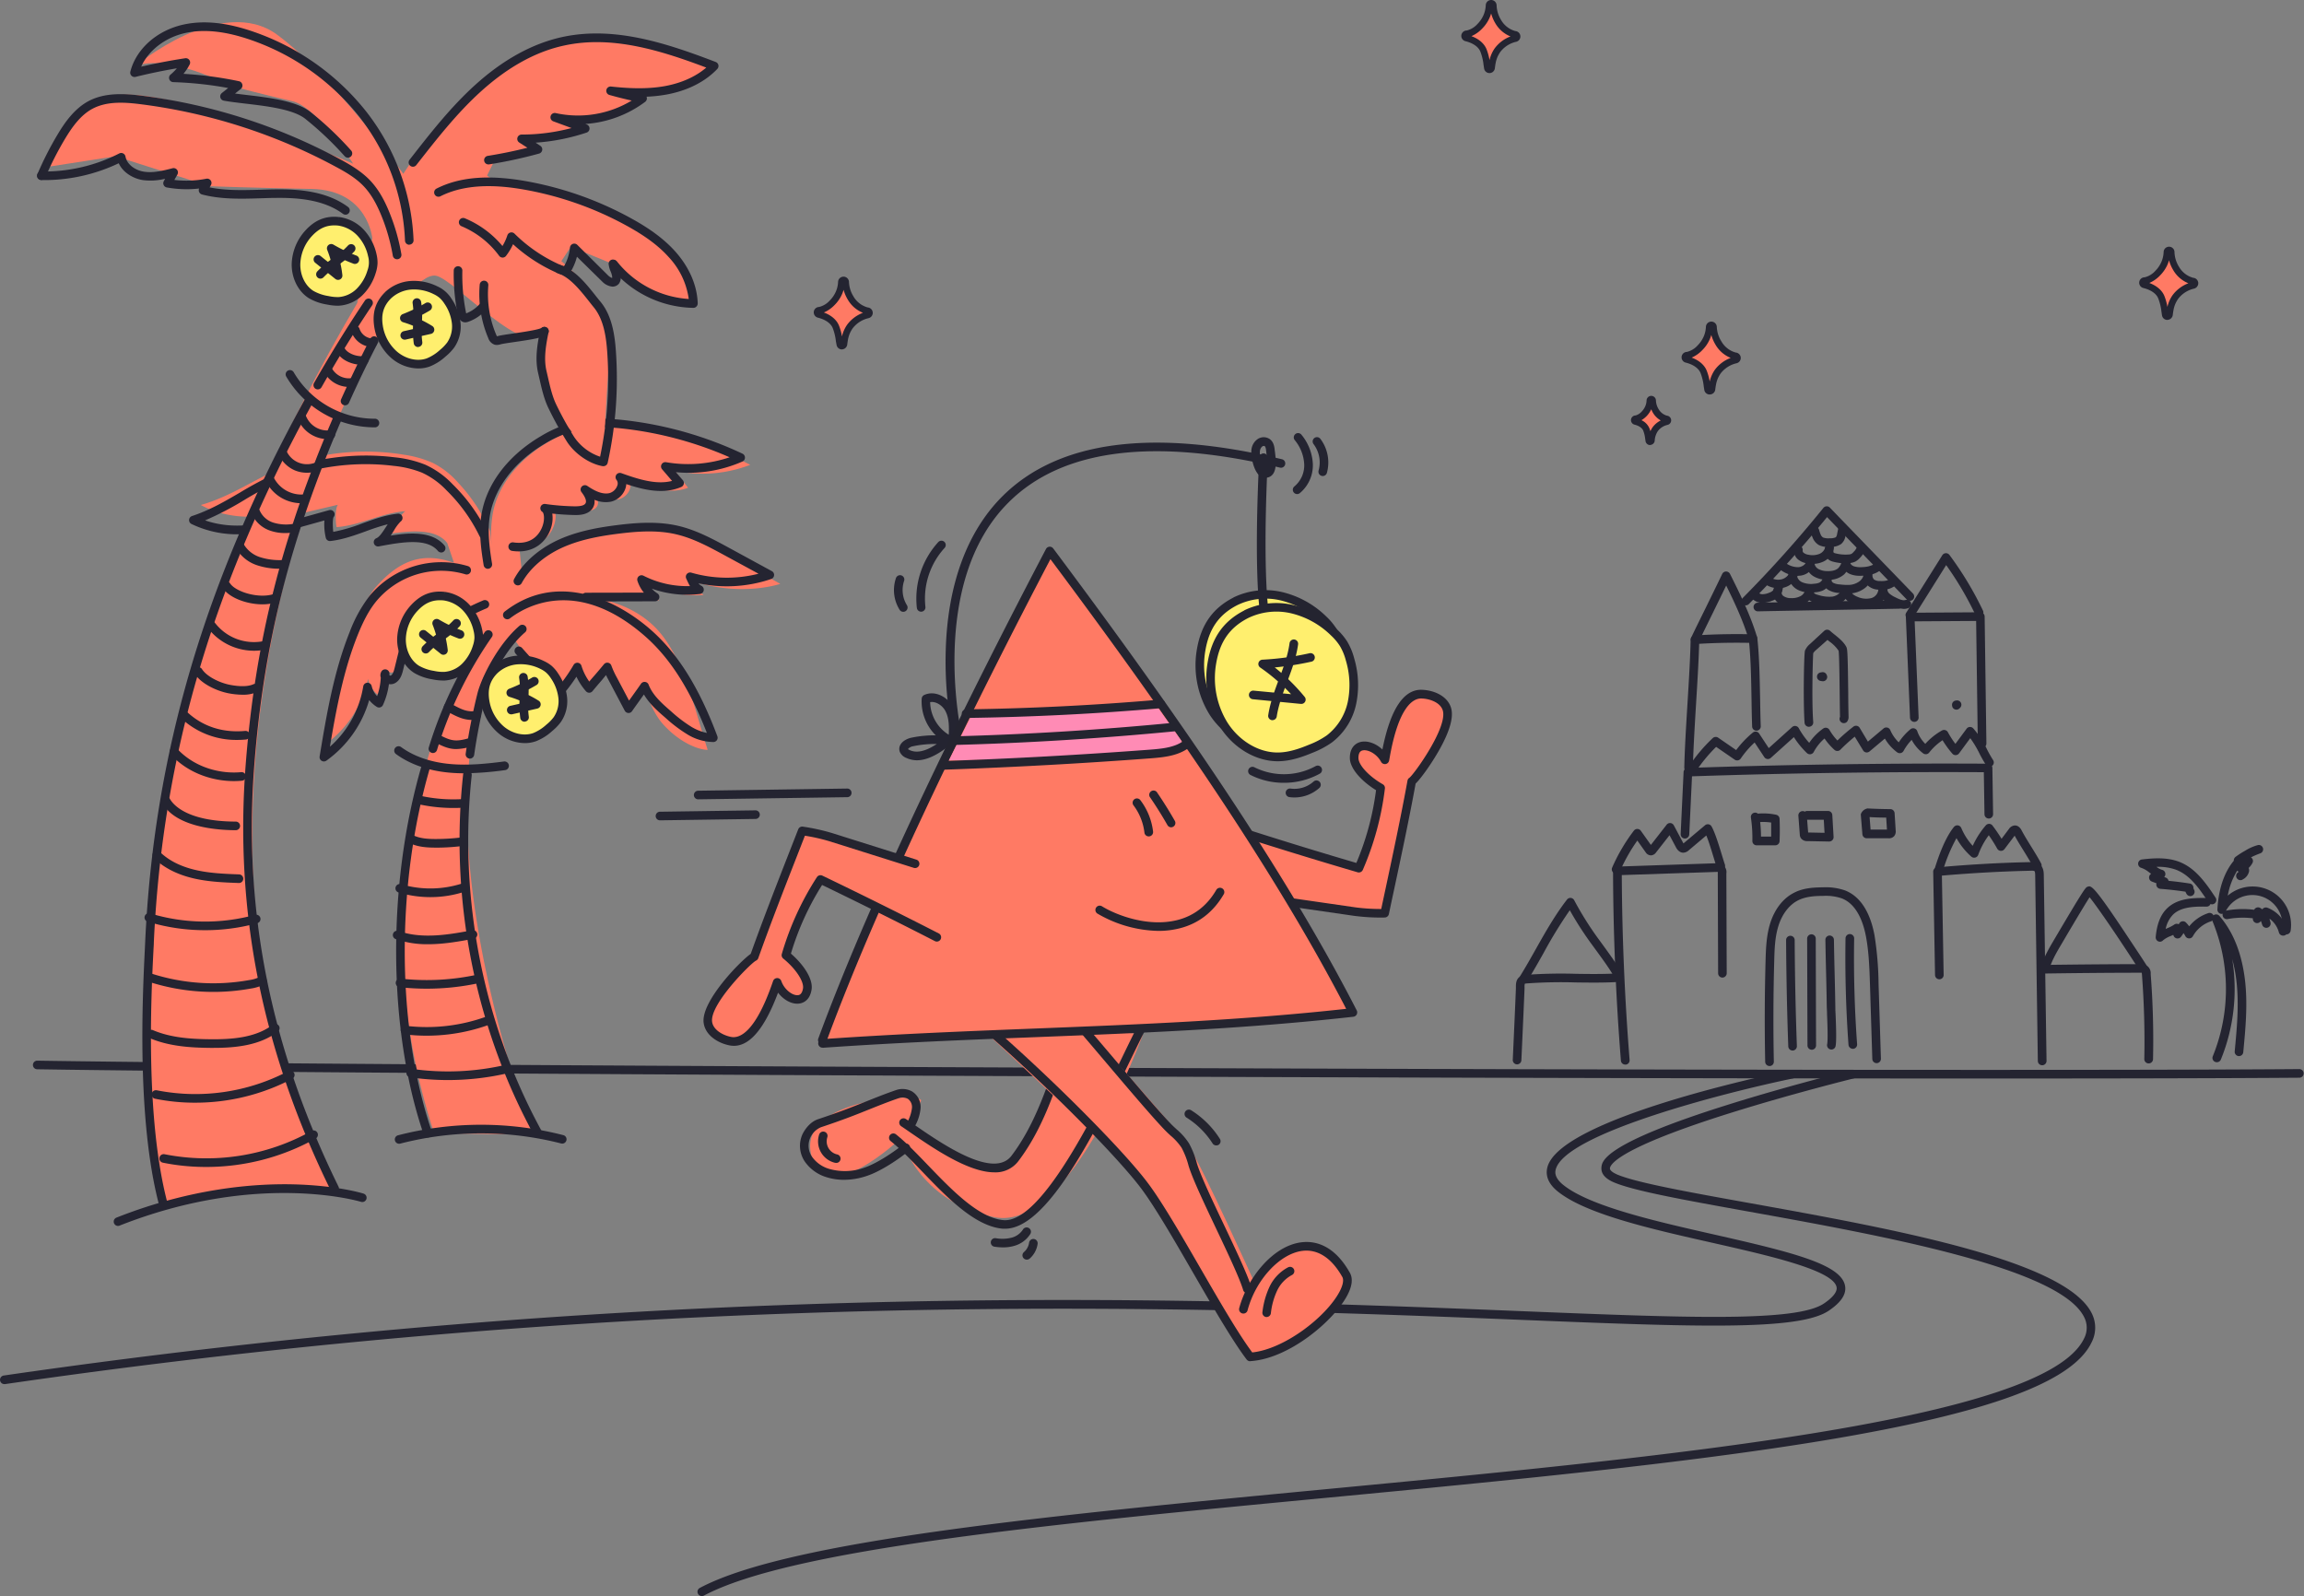 <svg xmlns="http://www.w3.org/2000/svg" viewBox="0 0 985.08 682.49"><rect x="0" y="0" width="985.08" height="682.49" fill="#808080" stroke="none"/><g id="Layer_2" data-name="Layer 2"><g id="art"><path d="M836.45,303.45a2.15,2.15,0,0,1-.5-.07,1.84,1.84,0,0,1-1.28-1.31l0-.14a1.84,1.84,0,0,1,1.57-2.38h.13l-.06,0a1.84,1.84,0,0,1,1.77,3.06l-.25.26A1.82,1.82,0,0,1,836.45,303.45Zm-1.77-1.35h0Zm0-.1Zm0,0Zm1.61-2.44h0Zm0,0Zm0,0Zm-56.93-8.28a1.39,1.39,0,0,1-.35,0l-.64-.12a1.84,1.84,0,0,1,0-3.62l.11,0,.37-.07a1.82,1.82,0,0,1,2.1,1l.08.17a1.84,1.84,0,0,1-1.64,2.67Z" fill="#242431"/><path d="M648.63,455.13h-.09a1.84,1.84,0,0,1-1.75-1.92l.13-2.85c.43-9.53.88-19.39,1.21-27.68,0-.2,0-.4,0-.61,0-1.31,0-3.29,1.72-4.44a5.37,5.37,0,0,1,2.65-.78,206.76,206.76,0,0,1,21.29-.44c5.39.08,11,.16,16.58-.12a1.84,1.84,0,1,1,.18,3.68c-5.74.28-11.37.2-16.81.13a204.67,204.67,0,0,0-20.92.42,3.66,3.66,0,0,0-.9.15,6,6,0,0,0-.1,1.42c0,.25,0,.5,0,.74-.34,8.3-.79,18.16-1.22,27.7l-.13,2.84A1.85,1.85,0,0,1,648.63,455.13Z" fill="#242431"/><path d="M694.85,455.22a1.84,1.84,0,0,1-1.83-1.7c-2.15-26.88-3.28-54.17-3.36-81.12a1.84,1.84,0,0,1,1.78-1.84l42.18-1.42a3.82,3.82,0,0,1,4.49,4.38l.15,42.65a1.85,1.85,0,0,1-1.83,1.85h0a1.84,1.84,0,0,1-1.84-1.84l-.15-42.65a3.81,3.81,0,0,0,0-.69,3.5,3.5,0,0,0-.64,0l-40.4,1.35c.13,26.27,1.25,52.85,3.34,79.05a1.84,1.84,0,0,1-1.69,2Z" fill="#242431"/><path d="M651.47,420.29a1.9,1.9,0,0,1-1-.27,1.85,1.85,0,0,1-.6-2.54c2.32-3.73,4.54-7.68,6.69-11.49,4.06-7.22,8.27-14.68,13.42-21.33a1.8,1.8,0,0,1,1.61-.7,1.84,1.84,0,0,1,1.47,1,137.2,137.2,0,0,0,11,17.4l1.09,1.49c2.48,3.42,5.3,7.29,7.42,10.72a1.84,1.84,0,0,1-3.14,1.93c-2-3.3-4.81-7.12-7.26-10.48l-1.09-1.5a141.59,141.59,0,0,1-9.91-15.3A193.07,193.07,0,0,0,659.8,407.8c-2.17,3.85-4.41,7.82-6.76,11.62A1.85,1.85,0,0,1,651.47,420.29Z" fill="#242431"/><path d="M691,373.59a1.91,1.91,0,0,1-.73-.15,1.85,1.85,0,0,1-1-2.43,76.65,76.65,0,0,1,9.3-15.82,1.86,1.86,0,0,1,1.5-.72,1.84,1.84,0,0,1,1.47.77l4.3,6.05,6.74-8.64a1.81,1.81,0,0,1,1.61-.7,1.84,1.84,0,0,1,1.47,1l4.1,7.7h0l9.23-7.76a1.85,1.85,0,0,1,2.8.51c1.49,2.66,3.09,7.88,4.37,12.08.49,1.59.95,3.1,1.31,4.16a1.84,1.84,0,0,1-3.48,1.2c-.39-1.12-.84-2.59-1.35-4.29-.9-2.91-2-6.66-3.11-9.29L722,363.62a3.62,3.62,0,0,1-2.27,1c-1.25,0-2.33-.74-3.15-2.27l-2.77-5.2L708,364.57a2.83,2.83,0,0,1-2.06,1.19,2.73,2.73,0,0,1-2.35-1.33l-3.54-5a73.1,73.1,0,0,0-7.37,13A1.84,1.84,0,0,1,691,373.59Z" fill="#242431"/><path d="M873.12,455.51a1.85,1.85,0,0,1-1.84-1.82l-1.13-79.34c0-1.36-.2-1.78-.36-1.89a3.33,3.33,0,0,0-1.34-.13c-12.67.27-25.51,1-38.19,2.09l.75,42.46a1.83,1.83,0,0,1-1.8,1.87,1.85,1.85,0,0,1-1.88-1.81l-.79-44.17a1.85,1.85,0,0,1,1.68-1.87c13.31-1.21,26.82-2,40.15-2.26a5.68,5.68,0,0,1,3.6.85c1.82,1.32,1.85,3.67,1.86,4.8L875,453.64a1.85,1.85,0,0,1-1.82,1.87Z" fill="#242431"/><path d="M918.6,454.72h0a1.84,1.84,0,0,1-1.8-1.88c.25-12-.1-24.11-1-36.06a3.35,3.35,0,0,0-.12-.83h-.55c-13.8,0-27.85.15-41.77.35h0a1.84,1.84,0,0,1,0-3.68c13.93-.2,28-.32,41.81-.35a3.88,3.88,0,0,1,4.36,4.23c.93,12.08,1.28,24.33,1,36.43A1.84,1.84,0,0,1,918.6,454.72Z" fill="#242431"/><path d="M874.32,416.12a2.14,2.14,0,0,1-.5-.06,1.85,1.85,0,0,1-1.28-2.27c1.22-4.36,3.49-8.21,5.68-11.93,13.13-22.26,13.44-22.37,14.34-22.69,1.58-.56,2.46-.89,18,22.66l1.79,2.69c1.81,2.72,3.68,5.53,5.25,8a1.84,1.84,0,1,1-3.12,2c-1.55-2.47-3.4-5.26-5.2-8l-1.79-2.7c-5.36-8.1-11.45-16.9-14.08-20.15-1.51,2.35-4.88,7.89-12,20-2.08,3.52-4.22,7.15-5.31,11A1.85,1.85,0,0,1,874.32,416.12Z" fill="#242431"/><path d="M829,373.64a1.75,1.75,0,0,1-.55-.08,1.84,1.84,0,0,1-1.21-2.3c1.73-5.62,4.56-13.24,8.18-17.66a1.85,1.85,0,0,1,1.69-.66,1.88,1.88,0,0,1,1.44,1.11,26.13,26.13,0,0,0,4.9,7.63,36.26,36.26,0,0,1,5.59-8.75,1.87,1.87,0,0,1,1.45-.64,1.81,1.81,0,0,1,1.41.73,66.32,66.32,0,0,1,3.87,5.65l3.13-4.17a3.34,3.34,0,0,1,2.39-1.52c.87-.06,2.1.26,3.06,2.11,1.05,2,2.58,4.48,4.06,6.87s3.09,5,4.21,7.13a1.85,1.85,0,1,1-3.27,1.71c-1.06-2-2.59-4.51-4.07-6.9-1.39-2.24-2.82-4.54-3.91-6.56L857,363.1a1.85,1.85,0,0,1-3.09-.21,64.63,64.63,0,0,0-3.6-5.73,32.52,32.52,0,0,0-4.52,8.39,1.85,1.85,0,0,1-2.95.75,30,30,0,0,1-6.34-7.91,68.7,68.7,0,0,0-5.8,13.95A1.86,1.86,0,0,1,829,373.64Z" fill="#242431"/><path d="M751.07,361.47a1.83,1.83,0,0,1-1.84-1.88,60,60,0,0,0-.63-10,1.84,1.84,0,0,1,3-1.67,26.21,26.21,0,0,1,7.8.48,1.84,1.84,0,0,1,1.46,1.72c.13,3.17.14,6.39,0,9.57a1.83,1.83,0,0,1-1.83,1.77l-8,0Zm1.49-10a62.21,62.21,0,0,1,.36,6.26l4.35,0c0-2,0-4,0-6A22.28,22.28,0,0,0,752.56,351.52Z" fill="#242431"/><path d="M782.08,359.85h0l-9.4-.19a3.17,3.17,0,0,1-2.71-1.26,3,3,0,0,1-.47-1.56l-.6-8a1.84,1.84,0,0,1,1.7-2,1.9,1.9,0,0,1,1.06.23,1.8,1.8,0,0,1,1-.3l8.92,0a1.85,1.85,0,0,1,1.83,1.74l.54,9.32a1.86,1.86,0,0,1-1.84,2Zm-9-3.87,7,.14-.32-5.6-7.12,0Z" fill="#242431"/><path d="M807.42,358.45h0l-9.32,0a1.86,1.86,0,0,1-1.83-1.7l-.69-8.51a3.69,3.69,0,0,1,2.91-2.54c3.23.17,6.5.27,9.72.29a1.84,1.84,0,0,1,1.83,1.72l.47,7.49a3.14,3.14,0,0,1-.7,2.39A3,3,0,0,1,807.42,358.45Zm-7.65-3.71,7,0-.32-5.13q-3.54,0-7.1-.22Z" fill="#242431"/><path d="M756.55,455.84a1.85,1.85,0,0,1-1.84-1.81c-.29-14.39-.23-29,.17-43.43.13-4.67.3-10.49,2-15.87,1.9-6,5.53-10.67,10.21-13,3.86-2,8.16-2.26,12.23-2.3a24.92,24.92,0,0,1,9.61,1.35C797,384,800.17,393,801.46,400a142.12,142.12,0,0,1,1.73,20.86l1,31.85a1.84,1.84,0,0,1-3.68.12l-1-31.85c-.22-6.71-.44-13.65-1.67-20.31-1.12-6.08-3.81-13.88-10.28-16.48a21.14,21.14,0,0,0-8.21-1.09c-3.62,0-7.41.29-10.6,1.91-3.73,1.88-6.78,5.83-8.36,10.85s-1.69,10.42-1.81,14.87c-.4,14.36-.46,28.92-.17,43.25a1.84,1.84,0,0,1-1.81,1.87Z" fill="#242431"/><path d="M720.41,358.56h-.09a1.84,1.84,0,0,1-1.75-1.92l1.25-26.51a1.83,1.83,0,0,1,1.78-1.75c42.62-1.45,85.82-2.07,128.42-1.82a1.85,1.85,0,0,1,1.83,1.82l.3,19.76a1.84,1.84,0,1,1-3.68.06l-.28-18c-41.39-.22-83.35.37-124.77,1.76l-1.17,24.81A1.85,1.85,0,0,1,720.41,358.56Z" fill="#242431"/><path d="M723,331.51a1.83,1.83,0,0,1-1.54-2.83,69,69,0,0,1,10.84-13.07,1.86,1.86,0,0,1,2.31-.17l7.69,5.3a42.74,42.74,0,0,1,7.12-7.48,1.83,1.83,0,0,1,2.71.4l4.1,6.23,10-9a1.84,1.84,0,0,1,1.54-.44,1.81,1.81,0,0,1,1.3.93,33.59,33.59,0,0,0,4.46,6.26,23.75,23.75,0,0,1,6-6.12,1.84,1.84,0,0,1,1.46-.3,1.89,1.89,0,0,1,1.2.88,23.6,23.6,0,0,0,3.4,4.54,79.54,79.54,0,0,1,6.82-5.91,1.83,1.83,0,0,1,2.71.51l3.51,5.87,6.68-5.61a1.8,1.8,0,0,1,1.61-.38,1.83,1.83,0,0,1,1.27,1.07,16.09,16.09,0,0,0,3.62,5.24,26,26,0,0,1,5-5.6,1.85,1.85,0,0,1,2.92.83,13.92,13.92,0,0,0,3.43,5.41,28.28,28.28,0,0,1,7.13-5.71,1.92,1.92,0,0,1,1.41-.16,1.88,1.88,0,0,1,1.11.88,38.8,38.8,0,0,0,3.23,5l4.78-6.47a1.81,1.81,0,0,1,1.38-.75,1.87,1.87,0,0,1,1.46.59,39.93,39.93,0,0,1,5.9,9,51.21,51.21,0,0,0,2.58,4.55,1.84,1.84,0,0,1-3.06,2.05,51.6,51.6,0,0,1-2.78-4.89,44.91,44.91,0,0,0-3.91-6.51l-4.79,6.5a1.85,1.85,0,0,1-1.42.75,1.83,1.83,0,0,1-1.46-.64,44.44,44.44,0,0,1-4.18-5.73,24.77,24.77,0,0,0-5.72,5.28,1.85,1.85,0,0,1-2.56.34,17.69,17.69,0,0,1-4.92-5.78,22.23,22.23,0,0,0-3.47,4.73,1.84,1.84,0,0,1-1.22.92,1.86,1.86,0,0,1-1.5-.31,19.65,19.65,0,0,1-5.27-5.89l-6.56,5.5a1.82,1.82,0,0,1-2.76-.47L793,315a77,77,0,0,0-6.13,5.57,1.84,1.84,0,0,1-2.55.08,28,28,0,0,1-4.24-4.86,19.87,19.87,0,0,0-4.62,5.77,1.84,1.84,0,0,1-2.9.46,36.09,36.09,0,0,1-5.58-6.82l-9.89,8.9a1.88,1.88,0,0,1-1.47.46,1.84,1.84,0,0,1-1.3-.82l-4.13-6.25a40.11,40.11,0,0,0-5.94,6.87,1.86,1.86,0,0,1-1.19.77,1.82,1.82,0,0,1-1.38-.29l-7.94-5.47a65.06,65.06,0,0,0-9.2,11.33A1.85,1.85,0,0,1,723,331.51Z" fill="#242431"/><path d="M847.46,319.78a1.85,1.85,0,0,1-1.84-1.82l-.72-52.44-26.28.17,1.69,41.07a1.84,1.84,0,1,1-3.68.16l-1.77-43a1.84,1.84,0,0,1,1.83-1.91l30-.2h0a1.85,1.85,0,0,1,1.85,1.82l.75,54.27a1.85,1.85,0,0,1-1.82,1.87Z" fill="#242431"/><path d="M721.92,330.14h0a1.84,1.84,0,0,1-1.8-1.88c.18-8.17.79-18,1.37-27.44s1.17-19.19,1.35-27.29a1.85,1.85,0,0,1,1.73-1.8c8.29-.54,16.71-.7,25-.49a1.83,1.83,0,0,1,1.78,1.64c.9,8.26,1,17.23,1.19,25.9.07,4.1.13,8,.27,11.76a1.84,1.84,0,0,1-3.68.13c-.14-3.83-.21-7.71-.27-11.83-.14-8-.27-16.3-1-23.95-7.11-.14-14.29,0-21.38.41-.23,7.81-.79,16.92-1.33,25.75-.57,9.43-1.17,19.19-1.35,27.29A1.86,1.86,0,0,1,721.92,330.14Z" fill="#242431"/><path d="M724.74,275.27a1.9,1.9,0,0,1-.8-.18,1.85,1.85,0,0,1-.86-2.46c2-4.23,4.12-8.47,6.18-12.66,2.48-5.06,4.83-9.85,7.08-14.54a1.83,1.83,0,0,1,1.64-1.05,1.87,1.87,0,0,1,1.67,1c4.29,8.53,8.72,17.6,11.47,26.67a1.84,1.84,0,1,1-3.53,1.07c-2.31-7.62-5.89-15.34-9.55-22.73-1.76,3.63-3.58,7.33-5.47,11.2-2.05,4.18-4.13,8.41-6.17,12.63A1.83,1.83,0,0,1,724.74,275.27Z" fill="#242431"/><path d="M816.6,264.84a1.75,1.75,0,0,1-1-.29A1.84,1.84,0,0,1,815,262l15.46-24.62a1.85,1.85,0,0,1,3-.12,142.73,142.73,0,0,1,14.37,23.86,1.84,1.84,0,1,1-3.33,1.58,138.84,138.84,0,0,0-12.41-21.06l-14,22.32A1.84,1.84,0,0,1,816.6,264.84Z" fill="#242431"/><path d="M746.39,258.86a1.84,1.84,0,0,1-1.31-3.14,512.71,512.71,0,0,0,34.52-38.54,1.86,1.86,0,0,1,1.36-.68,1.83,1.83,0,0,1,1.4.56c5.56,5.76,11.66,12.06,17.76,18.36s12.21,12.61,17.77,18.37a1.84,1.84,0,1,1-2.65,2.56c-5.56-5.76-11.66-12.06-17.76-18.36l-16.32-16.87c-10.52,12.89-21.76,25.4-33.46,37.2A1.84,1.84,0,0,1,746.39,258.86Z" fill="#242431"/><path d="M751.45,261.41a1.85,1.85,0,0,1,0-3.69l30.15-.55c10.67-.19,21.33-.38,30.13-.56a1.84,1.84,0,0,1,.08,3.68c-8.8.18-19.47.37-30.14.56s-21.34.38-30.15.56Z" fill="#242431"/><path d="M773.39,310.78a1.84,1.84,0,0,1-1.84-1.71c-.62-8.28-.29-29.61.18-30.88a7.57,7.57,0,0,1,2.18-2.85l6.05-5.59a1.84,1.84,0,0,1,2.49,0c.61.55,1.27,1.09,2,1.66,1.91,1.55,3.9,3.15,5,5.31.44.89.58,3.33.77,20,0,3.62.08,7.07.13,9.64a3.3,3.3,0,0,1-.65,2.27,1.84,1.84,0,0,1-3-2.07v-.13c-.06-2.57-.1-6-.14-9.67-.08-7.13-.19-16.83-.46-18.5a15.44,15.44,0,0,0-3.91-3.94l-.85-.69L776.41,278a5.66,5.66,0,0,0-1.16,1.3c-.18,2.18-.7,20.44,0,29.46a1.84,1.84,0,0,1-1.7,2Zm13.4-4.55Z" fill="#242431"/><path d="M766.42,449.22a1.85,1.85,0,0,1-1.84-1.78c-.54-15.08-.85-30.37-.93-45.44a1.83,1.83,0,0,1,1.83-1.85h0a1.84,1.84,0,0,1,1.84,1.83c.08,15,.39,30.29.94,45.33a1.85,1.85,0,0,1-1.78,1.91Z" fill="#242431"/><path d="M774.63,448.88a1.84,1.84,0,0,1-1.84-1.84l-.14-45.67a1.84,1.84,0,0,1,1.84-1.85h0a1.84,1.84,0,0,1,1.84,1.84l.13,45.67a1.84,1.84,0,0,1-1.83,1.85Z" fill="#242431"/><path d="M783,448.79a1.86,1.86,0,0,1-1.8-2.25c.4-1.76.1-9.28-.05-12.89,0-1.36-.1-2.46-.11-3.1-.09-6.22-.19-10.28-.29-14.36s-.2-8.09-.3-14.28a1.83,1.83,0,0,1,1.81-1.87h0a1.84,1.84,0,0,1,1.84,1.81c.1,6.17.2,10.22.3,14.25s.2,8.16.3,14.4c0,.61,0,1.68.1,3,.25,6.12.43,11.79,0,13.85A1.83,1.83,0,0,1,783,448.79Z" fill="#242431"/><path d="M792.17,448.47a1.85,1.85,0,0,1-1.84-1.71c-1.09-15.07-1.52-30.39-1.27-45.54a1.84,1.84,0,0,1,1.87-1.81,1.86,1.86,0,0,1,1.82,1.87c-.25,15,.17,30.25,1.26,45.21a1.84,1.84,0,0,1-1.7,2Z" fill="#242431"/><path d="M781.63,233.86a8.2,8.2,0,0,1-4-.81,6.39,6.39,0,0,1-2.65-3.2,15.62,15.62,0,0,1-.8-2.36,1.84,1.84,0,0,1,3.58-.89,12.14,12.14,0,0,0,.6,1.79,2.79,2.79,0,0,0,1.07,1.44,6.67,6.67,0,0,0,2.88.34,5.57,5.57,0,0,0,2.6-.44,2.76,2.76,0,0,0,.55-1.42l.51-2.43a1.84,1.84,0,1,1,3.61.76l-.52,2.43a5.67,5.67,0,0,1-1.86,3.54,7.72,7.72,0,0,1-4.82,1.25Z" fill="#242431"/><path d="M775.09,241.13a13.54,13.54,0,0,1-2.65-.27,7.74,7.74,0,0,1-3.73-1.67,4.64,4.64,0,0,1-1.52-4.73,1.85,1.85,0,0,1,3.54,1,1.06,1.06,0,0,0,.42.92,4.22,4.22,0,0,0,2,.82,8.17,8.17,0,0,0,4.72-.34,4.32,4.32,0,0,0,2.57-3,1.84,1.84,0,0,1,3.63.63,8,8,0,0,1-4.71,5.75A10.64,10.64,0,0,1,775.09,241.13Z" fill="#242431"/><path d="M789.1,240.88a20.56,20.56,0,0,1-5.23-.67,5,5,0,0,1-2.35-1.17,5.44,5.44,0,0,1-1.34-4.16A1.84,1.84,0,0,1,782,233h0a1.84,1.84,0,0,1,1.83,1.85c0,1.07.11,1.4.2,1.48s.22.15.73.28a17.16,17.16,0,0,0,5.48.5,3.7,3.7,0,0,0,1.36-.27,4.61,4.61,0,0,0,1-.93,5.48,5.48,0,0,0,1.25-1.78,1.84,1.84,0,1,1,3.54,1,8.34,8.34,0,0,1-2,3.23,7.66,7.66,0,0,1-2,1.7,6.8,6.8,0,0,1-2.88.72C790.05,240.86,789.58,240.88,789.1,240.88Z" fill="#242431"/><path d="M768.5,246.23a12.9,12.9,0,0,1-6.6-2.1,1.84,1.84,0,0,1,1.89-3.16,8.9,8.9,0,0,0,5.23,1.55c1.37-.13,3-1.08,3.2-2.45a1.84,1.84,0,0,1,3.62.67,7.16,7.16,0,0,1-6.48,5.45A8.12,8.12,0,0,1,768.5,246.23Z" fill="#242431"/><path d="M781.65,247.92c-.24,0-.48,0-.73,0a11.22,11.22,0,0,1-5.39-1.42,6.79,6.79,0,0,1-3.44-5.24,1.84,1.84,0,0,1,1.71-2,1.82,1.82,0,0,1,2,1.71,3.19,3.19,0,0,0,1.64,2.32,7.74,7.74,0,0,0,3.68.91c1.52.07,3.61-.1,4.87-1.31a6.84,6.84,0,0,0,1.61-3.34,1.84,1.84,0,0,1,3.57.89,10.45,10.45,0,0,1-2.62,5.1A9.64,9.64,0,0,1,781.65,247.92Z" fill="#242431"/><path d="M795.18,246.22a10.92,10.92,0,0,1-3.81-.61,6.33,6.33,0,0,1-4.11-4.58,1.84,1.84,0,1,1,3.62-.67,2.75,2.75,0,0,0,1.79,1.8,9.36,9.36,0,0,0,3.73.33,11.2,11.2,0,0,0,4.44-1,1.91,1.91,0,0,1,.29-.52,1.84,1.84,0,0,1,2.59-.31l.3.24a1.85,1.85,0,0,1,0,2.87c-2.25,1.85-5.15,2.26-7.42,2.41C796.17,246.19,795.68,246.22,795.18,246.22Z" fill="#242431"/><path d="M760.32,251.53a10.12,10.12,0,0,1-5.65-1.75,1.84,1.84,0,1,1,2.08-3,6.15,6.15,0,0,0,5,.93,5.16,5.16,0,0,0,3.54-3.19,1.84,1.84,0,0,1,3.48,1.2,8.82,8.82,0,0,1-6.09,5.56A9.58,9.58,0,0,1,760.32,251.53Z" fill="#242431"/><path d="M774.14,253.38a11.86,11.86,0,0,1-5.12-1,7.37,7.37,0,0,1-4.4-6.51,1.84,1.84,0,0,1,1.84-1.81h0a1.84,1.84,0,0,1,1.81,1.88A3.72,3.72,0,0,0,770.6,249a9.71,9.71,0,0,0,5.12.6,6.32,6.32,0,0,0,2.09-.44,2.9,2.9,0,0,0,1.58-2.09,1.84,1.84,0,0,1,3.63.6,6.59,6.59,0,0,1-3.65,4.83,9.88,9.88,0,0,1-3.32.77C775.49,253.34,774.84,253.38,774.14,253.38Z" fill="#242431"/><path d="M789.84,253.81a32.59,32.59,0,0,1-3.55-.25,10.32,10.32,0,0,1-4.37-1.18,4.74,4.74,0,0,1-2.36-5.22,1.84,1.84,0,1,1,3.55,1c-.07.26.22.78.7,1.07a7.35,7.35,0,0,0,2.87.68,24.59,24.59,0,0,0,3.82.2,8,8,0,0,0,4.41-1.47,4.72,4.72,0,0,0,2-3.52,1.87,1.87,0,0,1,1.88-1.81,1.84,1.84,0,0,1,1.8,1.88,8.35,8.35,0,0,1-3.39,6.38,11.55,11.55,0,0,1-6.46,2.22C790.41,253.8,790.12,253.81,789.84,253.81Z" fill="#242431"/><path d="M804.59,252.14c-.35,0-.7,0-1,0a7.17,7.17,0,0,1-5.08-1.82,7.6,7.6,0,0,1-1.73-3.71,1.84,1.84,0,1,1,3.58-.87,4.86,4.86,0,0,0,.79,2,4.32,4.32,0,0,0,2.62.71c1.4.07,3.13,0,4.13-.82a1.84,1.84,0,1,1,2.39,2.8A8.47,8.47,0,0,1,804.59,252.14Z" fill="#242431"/><path d="M753.68,257.77h-.22a6.2,6.2,0,0,1-4.61-2.08,1.85,1.85,0,1,1,2.83-2.37,2.54,2.54,0,0,0,1.88.77,7.26,7.26,0,0,0,2.82-.63,4.08,4.08,0,0,0,1.91-1.24,4.48,4.48,0,0,0,.4-2.18,1.86,1.86,0,0,1,1.85-1.8h0a1.85,1.85,0,0,1,1.8,1.88,7.71,7.71,0,0,1-1,4.09,7.38,7.38,0,0,1-3.67,2.68A11.05,11.05,0,0,1,753.68,257.77Z" fill="#242431"/><path d="M766,259.44h-.29a8.86,8.86,0,0,1-5.54-1.72,5.37,5.37,0,0,1-1.65-6.45,1.84,1.84,0,1,1,3.28,1.68,1.77,1.77,0,0,0,.68,1.9,5.43,5.43,0,0,0,3.3.91,7.86,7.86,0,0,0,4-.84,3.75,3.75,0,0,0,2-2.64,1.84,1.84,0,0,1,3.66.44,7.37,7.37,0,0,1-3.79,5.4A11.21,11.21,0,0,1,766,259.44Z" fill="#242431"/><path d="M782.12,258.87a21.64,21.64,0,0,1-5.69-.94,7.74,7.74,0,0,1-2.89-1.28,4,4,0,0,1-1.54-4,1.84,1.84,0,0,1,3.59.84.74.74,0,0,0,.23.3,4.88,4.88,0,0,0,1.57.62,15,15,0,0,0,6.07.7c1.52-.25,3.27-1.2,3.75-2.76a1.84,1.84,0,1,1,3.52,1.09,8.21,8.21,0,0,1-6.68,5.3A11.42,11.42,0,0,1,782.12,258.87Z" fill="#242431"/><path d="M798.1,259.73a14.46,14.46,0,0,1-5.34-1.12c-2.86-1.14-4.54-2.91-4.87-5.09a1.84,1.84,0,0,1,3.64-.56c.17,1.14,1.88,1.94,2.6,2.23a9.13,9.13,0,0,0,5.88.58,4.17,4.17,0,0,0,3.07-3.51,1.83,1.83,0,0,1,1.84-1.8H805a1.83,1.83,0,0,1,1.79,1.88,7.77,7.77,0,0,1-5.66,7A10.17,10.17,0,0,1,798.1,259.73Z" fill="#242431"/><path d="M814,260.37a11.87,11.87,0,0,1-5.2-1.59,14.77,14.77,0,0,1-3.42-2.18,6.19,6.19,0,0,1-2.11-4.47,1.84,1.84,0,0,1,3.68,0,2.55,2.55,0,0,0,.93,1.74,11.54,11.54,0,0,0,2.59,1.6c1.5.76,3.07,1.47,4.24,1.09a1.84,1.84,0,1,1,1.14,3.5A5.71,5.71,0,0,1,814,260.37Z" fill="#242431"/><path d="M849.28,461.18c-251.28,0-710.27-2-833.39-3.95a1.84,1.84,0,0,1,.06-3.68c151.48,2.4,811.39,4.86,967.27,3.6h0a1.85,1.85,0,0,1,0,3.69C954.06,461.07,907.17,461.18,849.28,461.18Z" fill="#242431"/><path d="M1.84,591.85a1.84,1.84,0,0,1-.26-3.66c289.56-42,514.51-33,648.91-27.53,70.75,2.85,117.48,4.73,129.33-3.27,2.72-1.84,5.87-4.54,5.41-7-1.36-7.23-28.74-13.44-52.91-18.92-26.69-6-54.29-12.31-66.31-22-3.85-3.12-5.34-6.56-4.45-10.23,5.06-20.75,94.19-39.62,104.34-41.7a1.84,1.84,0,1,1,.74,3.61c-26.94,5.53-97.68,23.31-101.5,39-.19.81-.79,3.27,3.19,6.49,11.36,9.2,39.75,15.63,64.81,21.31,33.42,7.58,54,12.69,55.71,21.84.67,3.57-1.61,7.07-7,10.7-12.84,8.67-57.52,6.87-131.54,3.89-134.27-5.42-359-14.48-648.23,27.49A1.23,1.23,0,0,1,1.84,591.85Z" fill="#242431"/><path d="M300.05,682.49a1.84,1.84,0,0,1-.87-3.46c38.21-20.38,150.41-31.06,269.19-42.38C711.67,623,874.09,607.52,891,572.43a9.93,9.93,0,0,0,0-9.37c-10.77-21.1-87.48-34.91-143.48-45-27.08-4.88-48.48-8.73-57.28-12.38-3.88-1.61-5.75-3.77-5.55-6.43s.78-10.2,54.55-27c26-8.16,52.3-14.64,52.56-14.71a1.84,1.84,0,0,1,.88,3.58c-.26.06-26.41,6.53-52.35,14.65-47.67,14.92-51.83,22-52,23.79-.09,1.21,2.26,2.32,3.28,2.75,8.44,3.5,30.72,7.51,56.52,12.15,59.93,10.79,134.51,24.22,146.11,46.94a13.6,13.6,0,0,1,0,12.65C886.15,591,850,604.26,780.57,615.83c-60.19,10-137.29,17.38-211.85,24.49-118.41,11.28-230.24,21.93-267.81,42A1.88,1.88,0,0,1,300.05,682.49Z" fill="#242431"/><path d="M333.6,249.69c-6.05-3.6-14.51-7.54-20.56-11.14-6.56-3.92-13.22-7.88-20.59-9.92-8.25-2.3-17-2.08-25.53-1.35-8.29.71-16.65,1.9-24.38,5s-14.89,8.21-19.12,15.38l-1.51-14.84c14.54,2.68,18-13.39,14.25-15.86A101.19,101.19,0,0,0,249,218.53c2.31.13,5.09-.05,6.26-2s-.19-4.79-1.62-6.81c3.1,2.29,6.78,4.42,10.59,3.81s6.89-5.41,4.55-8.47c8.12,3.3,17.22,6.63,25.41,3.5q-2.88-3.66-5.77-7.3a56.4,56.4,0,0,0,32.32-2.49,159,159,0,0,0-48.51-16.09c-6.12-1-12.37-1.6-18.51-.77a51.12,51.12,0,0,0-17.06,5.81c-12.43,6.62-23.22,17.77-25.93,31.6a53.78,53.78,0,0,0-.42,15.21l-.8-7.43a72.14,72.14,0,0,0-13.63-20.69,35.8,35.8,0,0,0-10.81-8.45,46.61,46.61,0,0,0-12.34-3.51c-17.16-2.86-35.63-1.07-50.69,4.93-12.56,5-22.76,12.74-36.17,16.56,11.18,6.22,27.44,6.85,38.24.74l-2.52,4.54,22.91-5.39c-1.29,1.44-1.07,7.88-.57,9.57,10-.73,19.36-6.09,29.38-6.83-2.69,1.91-5.55,8.82-9,10,10.34-1.57,21.78-3,26.91,3.65l2.89,8.45c-13.94-5-23.78-.62-33.55,10.52-3.79,4.31-5.87,10.8-8.21,16-7.42,16.56-11.17,34.47-14.88,52.23a46.05,46.05,0,0,0,19.88-29.15,11.14,11.14,0,0,0,4.61,7.08,29.81,29.81,0,0,0,3.09-11.16,2.64,2.64,0,0,0,3.21,1.24c1.65-.77,2.32-2.72,2.82-4.47L176,265.85a26.17,26.17,0,0,0,3.12,8.36A103.49,103.49,0,0,1,197.68,262l-1,27.19s-47.21,84.45-11.08,195.38l42.12.54s-56.5-147.55-9.14-213.77l4.08,6.06C227.82,283.83,235.33,286,241,292c3.14-3.32,3.87-2.85,6.33-6.69a25.46,25.46,0,0,0,4.7,9.33c2.7-3.08,5.4-5.77,8.1-8.84a37.58,37.58,0,0,0,2.29,5.54l6.06,12.7c2.37-3.14,4.87-6.24,7.25-9.39,1.71,5.07,4.15,11,7.73,15,7.32,8.14,15.41,11,19.12,11-5.57-16.94-10.3-40.85-23.22-53.13-7.23-6.86-16.78-10.72-26.78-11.92,9.65,1.27,19.47.72,29.2,1.1a14,14,0,0,1-5.48-7.65,42.89,42.89,0,0,0,24.6,5.33c-2.13-1.2-2.79-3.4-3.76-5.66C308.26,252.49,322.34,253,333.6,249.69ZM229,257.64c-.41.13-.84.26-1.26.41,4.93-2.34,12.65-4.07,24.4-2.45h.07A59.35,59.35,0,0,0,229,257.64Z" fill="#ff7a64"/><path d="M304.6,317.28a21.74,21.74,0,0,1-10.93-3.39,61,61,0,0,1-9.11-6.92c-3.11-2.67-6.83-5.88-9.25-10-.56.77-1.11,1.55-1.66,2.32-1.15,1.6-2.29,3.19-3.41,4.8a1.79,1.79,0,0,1-1.62.79,1.85,1.85,0,0,1-1.52-1l-6.57-12.44c-.48-.91-1-1.83-1.42-2.78L257.18,291c-1.27,1.46-2.57,3-3.84,4.53a1.82,1.82,0,0,1-1.4.69,1.89,1.89,0,0,1-1.42-.64,27.09,27.09,0,0,1-4.06-6.22,75,75,0,0,1-6.2,8.2,1.83,1.83,0,0,1-2.68.11c-5.92-5.8-11.68-11.91-17.13-18.16a1.84,1.84,0,0,1,2.78-2.42c5,5.68,10.16,11.24,15.52,16.56a71.5,71.5,0,0,0,6.5-9.34,1.84,1.84,0,0,1,3.35.39,23.45,23.45,0,0,0,3.34,6.74c.82-1,1.64-1.92,2.45-2.85,1.26-1.46,2.56-3,3.83-4.54a1.84,1.84,0,0,1,3.18.58,35.81,35.81,0,0,0,2.38,5.16l5.17,9.79,1.7-2.38c1.15-1.6,2.3-3.21,3.42-4.83a1.85,1.85,0,0,1,3.24.39c1.8,4.68,6,8.28,9.65,11.45a59.78,59.78,0,0,0,8.56,6.53,21,21,0,0,0,6.71,2.67c-7.37-18.87-15.84-32.08-26.52-41.43-29.42-25.75-51.63-12.25-57.74-7.51a1.84,1.84,0,0,1-2.26-2.9c10.26-8,22-10.46,34.8-7.36,12.61,3.05,22.72,10.7,27.63,15,11.66,10.2,20.74,24.69,28.57,45.61a1.84,1.84,0,0,1-1.67,2.48Z" fill="#242431"/><path d="M250.39,257.15a1.85,1.85,0,0,1,0-3.69l24.89-.05a15.76,15.76,0,0,1-2.73-5,1.84,1.84,0,0,1,2.59-2.22A41.15,41.15,0,0,0,295,250.62c-.46-.77-.83-1.57-1.19-2.33l-.39-.85a1.83,1.83,0,0,1,2.17-2.56,54.76,54.76,0,0,0,28.72.45L309.7,237.4c-6.52-3.54-13.27-7.2-20.52-8.9-8.35-2-17.28-1.23-24.91-.27-7.3.93-15.82,2.34-23.64,5.84s-14.2,9-17.61,15.33a1.84,1.84,0,0,1-3.24-1.74c3.79-7.06,10.66-13.08,19.34-17,8.26-3.69,17.12-5.16,24.69-6.12,7.95-1,17.29-1.76,26.21.33,7.73,1.82,14.7,5.59,21.44,9.25L330,244.22a1.84,1.84,0,0,1-.29,3.37,58.86,58.86,0,0,1-31.07,1.85,3.78,3.78,0,0,0,1.28,1.07,1.85,1.85,0,0,1-.61,3.47,44.92,44.92,0,0,1-20.62-2.26,11.66,11.66,0,0,0,2.36,2,1.84,1.84,0,0,1-1,3.4l-29.69.07Z" fill="#242431"/><path d="M229.67,485.89a1.85,1.85,0,0,1-1.62-1C202.94,438.77,192.26,384.21,198,331.29a1.85,1.85,0,1,1,3.67.39c-5.64,52.19,4.89,106,29.65,151.48a1.84,1.84,0,0,1-.74,2.5A1.86,1.86,0,0,1,229.67,485.89Z" fill="#242431"/><path d="M200.93,324.38a1.18,1.18,0,0,1-.26,0,1.83,1.83,0,0,1-1.56-2.08,253.36,253.36,0,0,1,5-25.71c1.82-7.25,9.08-21.37,18-29a1.84,1.84,0,1,1,2.4,2.79c-8.19,7-15.12,20.49-16.78,27.1a249.18,249.18,0,0,0-5,25.33A1.86,1.86,0,0,1,200.93,324.38Z" fill="#242431"/><path d="M182.91,486.4a1.84,1.84,0,0,1-1.75-1.25c-15.39-45-15.73-107-.87-157.85a1.84,1.84,0,0,1,3.54,1c-14.66,50.19-14.34,111.27.82,155.63a1.85,1.85,0,0,1-1.15,2.34A1.78,1.78,0,0,1,182.91,486.4Z" fill="#242431"/><path d="M185.09,322a1.7,1.7,0,0,1-.54-.09,1.84,1.84,0,0,1-1.22-2.3,177.27,177.27,0,0,1,23.9-49.25,1.84,1.84,0,1,1,3,2.12,173.19,173.19,0,0,0-23.39,48.22A1.84,1.84,0,0,1,185.09,322Z" fill="#242431"/><path d="M138.5,325.6a1.91,1.91,0,0,1-1-.28,1.83,1.83,0,0,1-.84-1.87c2.94-17.73,6-36.07,12.83-53.17a59.43,59.43,0,0,1,8.54-15.5,39.82,39.82,0,0,1,42.05-12.71,1.84,1.84,0,0,1-1.11,3.51,36.1,36.1,0,0,0-38.08,11.51c-3,3.67-5.42,8.16-8,14.56-6.08,15.22-9.13,31.61-11.83,47.65a43.76,43.76,0,0,0,14.24-25.77,1.84,1.84,0,0,1,3.62-.13,9.28,9.28,0,0,0,2.32,4.3,28,28,0,0,0,1.56-7.94,3.17,3.17,0,0,1,.28-2.63,1.84,1.84,0,0,1,3.43.91c0,.24,0,.49,0,.73a.79.79,0,0,0,.55.12c.92-.47,1.35-2,1.69-3.38L173,268.23a1.84,1.84,0,0,1,1.8-1.41h0a1.83,1.83,0,0,1,1.79,1.42A24.37,24.37,0,0,0,178.7,274a105.65,105.65,0,0,1,27.87-17.25,1.84,1.84,0,1,1,1.43,3.39,101.91,101.91,0,0,0-28.54,18.1,1.85,1.85,0,0,1-2.78-.38,25.44,25.44,0,0,1-1.56-2.79l-2.74,11.3c-.38,1.58-1.09,4.51-3.59,5.79a3.93,3.93,0,0,1-2.5.36,31.57,31.57,0,0,1-2.55,8.94,1.87,1.87,0,0,1-1.15,1,1.83,1.83,0,0,1-1.51-.21,12.76,12.76,0,0,1-3.23-2.9,48.26,48.26,0,0,1-18.27,25.89A1.85,1.85,0,0,1,138.5,325.6Z" fill="#242431"/><path d="M208.61,243.23a1.84,1.84,0,0,1-1.82-1.54c-1.12-6.86-2.11-14.14-1-21.27,2-13.26,11.34-25.63,25.51-33.94a52.9,52.9,0,0,1,17.41-6.72c6.78-1.2,13.75-.63,19.07,0A160.59,160.59,0,0,1,317.46,194a1.84,1.84,0,0,1,1.05,1.69,1.82,1.82,0,0,1-1.08,1.66A57.07,57.07,0,0,1,289,201.91l2.95,3.43a1.87,1.87,0,0,1,.4,1.62,1.85,1.85,0,0,1-1.07,1.27c-7.42,3.19-15.59,1.42-23.51-1.23a7.34,7.34,0,0,1-.41,2,8.68,8.68,0,0,1-6.18,5.53,12.22,12.22,0,0,1-7-.81,5.33,5.33,0,0,1-.58,3.24c-1.81,3.37-6.34,3.29-7.83,3.27-3.21-.06-6.43-.27-9.64-.62a13.7,13.7,0,0,1-.73,6.67c-1.91,5.35-7.21,10.61-16.37,9.3a1.84,1.84,0,1,1,.52-3.64c8.52,1.21,11.49-4.42,12.38-6.9,1.17-3.27.52-5.82,0-6.13a1.84,1.84,0,0,1,1.22-3.4,99.9,99.9,0,0,0,12.7,1c2.49,0,4-.4,4.51-1.32s-.06-2.58-1.73-4.75a1.84,1.84,0,0,1,2.49-2.65c2.64,1.79,6.09,3.76,9.34,3.1a5,5,0,0,0,3.43-3.14,2.51,2.51,0,0,0-.28-2.52,1.84,1.84,0,0,1,2-2.92c7.66,2.75,15.09,5.05,21.74,3.33l-4.29-5a1.84,1.84,0,0,1,1.7-3,55.42,55.42,0,0,0,27.19-2.1,156.45,156.45,0,0,0-44.65-12.16c-5.38-.63-11.72-1.13-18,0a49.28,49.28,0,0,0-16.19,6.27c-13.21,7.74-21.86,19.16-23.73,31.32-1,6.6-.1,13.28,1,20.11a1.85,1.85,0,0,1-1.53,2.12Z" fill="#242431"/><path d="M188.64,236.24a1.87,1.87,0,0,1-1.42-.66c-4.52-5.42-14.53-4-25.27-1.93a1.84,1.84,0,0,1-1-3.52c1.4-.55,3-3.14,4.35-5.23l.46-.72a93.74,93.74,0,0,0-9.48,3.06c-4.79,1.72-9.75,3.51-14.95,4.1a1.83,1.83,0,0,1-2-1.24,24.62,24.62,0,0,1-.63-7.55L119.11,228a1.86,1.86,0,0,1-1.92-.61,1.83,1.83,0,0,1-.34-1.71,44.85,44.85,0,0,1-35-1.63,1.84,1.84,0,0,1,.25-3.39c7.56-2.49,13.9-6.19,20.6-10.1a153.44,153.44,0,0,1,14.69-7.86c15.1-6.73,33.85-9.34,51.43-7.14a47.8,47.8,0,0,1,13,3.14,37.87,37.87,0,0,1,11.72,8.39,74.11,74.11,0,0,1,14.83,20.63,1.84,1.84,0,0,1-3.33,1.58,70.4,70.4,0,0,0-14.1-19.6,34,34,0,0,0-10.57-7.61,44.11,44.11,0,0,0-12-2.87c-16.94-2.12-35,.38-49.48,6.85a147.8,147.8,0,0,0-14.33,7.67,133.29,133.29,0,0,1-16.87,8.78c10.59,3.67,23.74,2.79,32.26-2.5a1.85,1.85,0,0,1,2.62,2.4l-.46.91,18.66-5.2a1.85,1.85,0,0,1,2,.78,1.82,1.82,0,0,1-.13,2.17c-.44.74-.43,4.14-.15,6.35A72.35,72.35,0,0,0,155,223.77c4.8-1.73,9.75-3.52,15-4.11A1.84,1.84,0,0,1,171.3,223a18,18,0,0,0-2.9,3.92c-.45.71-.9,1.42-1.36,2.11,8.46-1.38,17.93-1.85,23,4.23a1.84,1.84,0,0,1-1.41,3Z" fill="#242431"/><path d="M211.34,286.61c-4,4.08-4.65,8.47-4,13a20.31,20.31,0,0,0,6.88,12.48c3.92,3.28,9.5,4.83,14.32,3.12a20.35,20.35,0,0,0,6.31-4,19.82,19.82,0,0,0,3.37-3.48,14,14,0,0,0,2.34-9.49,20.49,20.49,0,0,0-3.51-9.25,13.79,13.79,0,0,0-2.48-2.9,13.42,13.42,0,0,0-2.86-1.78,20.5,20.5,0,0,0-10.62-2.12,15.94,15.94,0,0,0-9.8,4.38" fill="#ffef6e"/><path d="M224.43,317.76a17.94,17.94,0,0,1-11.35-4.24,22.21,22.21,0,0,1-7.52-13.61c-.9-6,.52-10.6,4.47-14.6l1.1,1.09-1.1-1.12a17.61,17.61,0,0,1,10.95-4.9,22.25,22.25,0,0,1,11.58,2.29,15.05,15.05,0,0,1,3.24,2,15.63,15.63,0,0,1,2.82,3.29,22.45,22.45,0,0,1,3.82,10.09,15.75,15.75,0,0,1-2.68,10.74,21.93,21.93,0,0,1-3.67,3.81,22.27,22.27,0,0,1-6.9,4.34A14.28,14.28,0,0,1,224.43,317.76Zm-11.79-29.88,0,0c-3.11,3.15-4.18,6.68-3.46,11.46a18.48,18.48,0,0,0,6.24,11.33c3.69,3.09,8.61,4.19,12.52,2.81a18.82,18.82,0,0,0,5.73-3.67,18,18,0,0,0,3.07-3.15,12.23,12.23,0,0,0,2-8.24,18.68,18.68,0,0,0-3.21-8.4,11.85,11.85,0,0,0-2.14-2.52A11.61,11.61,0,0,0,231,286a18.68,18.68,0,0,0-9.66-1.93A14.14,14.14,0,0,0,212.64,287.88Z" fill="#242430"/><path d="M218.62,305.46a1.84,1.84,0,0,1-.41-3.64l6-1.36a42.54,42.54,0,0,0-6.35-2.46,1.84,1.84,0,0,1-.14-3.48,63.16,63.16,0,0,0,9.68-4.71,1.85,1.85,0,1,1,1.89,3.17c-1.89,1.12-3.85,2.16-5.84,3.1a45.46,45.46,0,0,1,6.86,3.55,1.83,1.83,0,0,1,.84,1.87,1.85,1.85,0,0,1-1.41,1.49L219,305.42A1.81,1.81,0,0,1,218.62,305.46Z" fill="#242431"/><path d="M224.27,308.61a1.84,1.84,0,0,1-1.82-1.54,42.65,42.65,0,0,1-.24-8.8,37,37,0,0,0-.24-8.33,1.84,1.84,0,1,1,3.62-.67,40.33,40.33,0,0,1,.31,9.16,38.26,38.26,0,0,0,.19,8,1.84,1.84,0,0,1-1.52,2.11A1.53,1.53,0,0,1,224.27,308.61Z" fill="#242431"/><path d="M189.8,254.93c-5.71-.62-9.53,1.63-12.67,5a20.31,20.31,0,0,0-5.48,13.15c-.13,5.11,2.13,10.44,6.46,13.15a20.6,20.6,0,0,0,7.07,2.46,20.06,20.06,0,0,0,4.82.46,14,14,0,0,0,8.89-4.07,20.39,20.39,0,0,0,5-8.5,13.84,13.84,0,0,0,.73-3.75,13.05,13.05,0,0,0-.38-3.35,20.6,20.6,0,0,0-4.95-9.62,16,16,0,0,0-9.53-5" fill="#ffef6e"/><path d="M189.36,291a24,24,0,0,1-4.53-.51,22.39,22.39,0,0,1-7.7-2.71c-4.59-2.88-7.47-8.67-7.32-14.75a22.2,22.2,0,0,1,6-14.36c4.11-4.41,8.62-6.19,14.21-5.59l-.17,1.6.19-1.61a17.56,17.56,0,0,1,10.65,5.51,22.26,22.26,0,0,1,5.42,10.49,14.59,14.59,0,0,1,.42,3.8,15.29,15.29,0,0,1-.81,4.25,22.29,22.29,0,0,1-5.52,9.27A15.7,15.7,0,0,1,190.1,291C189.85,291,189.6,291,189.36,291ZM188,256.67c-3.63,0-6.61,1.43-9.48,4.52a18.46,18.46,0,0,0-5,11.93c-.12,4.82,2.08,9.35,5.6,11.55a18.83,18.83,0,0,0,6.44,2.21,18.16,18.16,0,0,0,4.37.43,12.23,12.23,0,0,0,7.7-3.55,18.69,18.69,0,0,0,4.58-7.74,12,12,0,0,0,.64-3.25,11.17,11.17,0,0,0-.34-2.89,18.65,18.65,0,0,0-4.49-8.76,14.14,14.14,0,0,0-8.39-4.38v0A15.3,15.3,0,0,0,188,256.67Z" fill="#242430"/><path d="M189.61,280a1.87,1.87,0,0,1-1.16-.41l-8.6-6.92a1.84,1.84,0,1,1,2.31-2.87l4.83,3.89a42.2,42.2,0,0,0-2-6.5,1.85,1.85,0,0,1,2.65-2.28,63.07,63.07,0,0,0,9.7,4.65A1.84,1.84,0,0,1,196,273c-2.06-.78-4.09-1.67-6.07-2.65a46.54,46.54,0,0,1,1.5,7.59,1.86,1.86,0,0,1-1.83,2.05Z" fill="#242431"/><path d="M182.06,279.43a1.83,1.83,0,0,1-1.37-3.07,42.31,42.31,0,0,1,6.74-5.67,37.05,37.05,0,0,0,6.37-5.37,1.84,1.84,0,1,1,2.78,2.42,40.69,40.69,0,0,1-7,5.94,38.3,38.3,0,0,0-6.17,5.15A1.86,1.86,0,0,1,182.06,279.43Z" fill="#242431"/><path d="M198.54,330.67c-2.11,0-4.25-.09-6.38-.28-8.95-.8-16.85-3.55-22.84-7.94a1.85,1.85,0,1,1,2.18-3c5.45,4,12.71,6.51,21,7.25,7.94.71,16-.18,23-1.08a1.86,1.86,0,0,1,2.06,1.6A1.84,1.84,0,0,1,216,329.3,137.43,137.43,0,0,1,198.54,330.67Z" fill="#242431"/><path d="M195.08,320.31c-2.79,0-5.24-.86-8.81-2.75A1.85,1.85,0,0,1,188,314.3c5.06,2.68,7.05,2.9,12.57,1.34a1.84,1.84,0,0,1,1,3.55A24.18,24.18,0,0,1,195.08,320.31Z" fill="#242431"/><path d="M201.85,307.85c-3.92,0-6.89-1.6-10.25-3.4l-.87-.47a1.84,1.84,0,1,1,1.74-3.25l.88.47c3.8,2.05,6.3,3.4,10.18,2.84a1.84,1.84,0,1,1,.52,3.65A15.51,15.51,0,0,1,201.85,307.85Z" fill="#242431"/><path d="M193.87,345.5a69.92,69.92,0,0,1-14.13-1.44,1.84,1.84,0,0,1,.75-3.61,65.88,65.88,0,0,0,17.61,1.23,1.88,1.88,0,0,1,2,1.73,1.84,1.84,0,0,1-1.72,1.95C196.85,345.46,195.36,345.5,193.87,345.5Z" fill="#242431"/><path d="M186.27,362.45c-3.63,0-7.46-.23-11-1.87a1.84,1.84,0,1,1,1.55-3.34c2.89,1.34,6.23,1.53,9.47,1.53A90.58,90.58,0,0,0,198,358a1.84,1.84,0,1,1,.49,3.65,91.08,91.08,0,0,1-12.13.81Z" fill="#242431"/><path d="M184,383.62a47.48,47.48,0,0,1-13.61-2,1.84,1.84,0,0,1,1.06-3.53,44.2,44.2,0,0,0,26.16-.32,1.84,1.84,0,1,1,1.15,3.5A47.65,47.65,0,0,1,184,383.62Z" fill="#242431"/><path d="M183.06,403.76a41,41,0,0,1-13.87-2.19,1.84,1.84,0,0,1,1.24-3.47c10.19,3.64,22,1.45,31.46-.31a1.84,1.84,0,1,1,.67,3.62C196.67,402.51,189.91,403.76,183.06,403.76Z" fill="#242431"/><path d="M182.47,422.77a107.42,107.42,0,0,1-11.74-.65,1.85,1.85,0,0,1,.41-3.67,101.64,101.64,0,0,0,33.09-1.72,1.84,1.84,0,1,1,.79,3.6A105.86,105.86,0,0,1,182.47,422.77Z" fill="#242431"/><path d="M182.44,442.87a79.47,79.47,0,0,1-9.51-.58,1.84,1.84,0,1,1,.45-3.66,74.72,74.72,0,0,0,35.21-4.17,1.86,1.86,0,0,1,2.38,1.08,1.84,1.84,0,0,1-1.08,2.37A78.53,78.53,0,0,1,182.44,442.87Z" fill="#242431"/><path d="M191.54,461.84a114.35,114.35,0,0,1-16.18-1.16,1.84,1.84,0,0,1,.52-3.65,109.48,109.48,0,0,0,40.57-1.75,1.84,1.84,0,1,1,.83,3.59A113.16,113.16,0,0,1,191.54,461.84Z" fill="#242431"/><path d="M170.64,489.08a1.84,1.84,0,0,1-.46-3.62,141.86,141.86,0,0,1,70.66-.07,1.84,1.84,0,0,1-.91,3.57,138.27,138.27,0,0,0-68.82.06A2,2,0,0,1,170.64,489.08Z" fill="#242431"/><path d="M71.21,514.41S21.07,353.15,152.7,129.66l6.48-27.74s-1.8-20.65-25.89-21.12-43.64-1.16-43.64-1.16L49.48,66.83,20.93,71.25S25.48,40.6,54,40.47,151,70,151,70,135.41,45.59,125,43.27s-26.55-6.61-26.55-6.61S71.75,22.58,57.67,28.39c0,0,37.07-31.2,60.94-13.47s53.82,59.41,53.82,59.41l8.72-13.23,32.09,3.95-5,10,37.3,28.22L240,111.67s23,18.69,21.16,34.93S258,197.5,258,197.5,247.1,190,236.31,174c-7.89-11.71-2.5-34.41-3.52-32.37-6.85,13.69-38.55-22.48-46.46-23.74-24.46-3.91-134.58,223.58-42.1,392.52l-7.15-2.79c-15.35.31-30.47,1.75-44.64,2.12Z" fill="#ff7a64"/><path d="M165.81,126.39c-4,4.09-4.65,8.48-4,13a20.28,20.28,0,0,0,6.88,12.47c3.92,3.28,9.5,4.83,14.32,3.13a20.7,20.7,0,0,0,6.32-4,20.17,20.17,0,0,0,3.36-3.49,14,14,0,0,0,2.34-9.49,20.34,20.34,0,0,0-3.51-9.24,14.1,14.1,0,0,0-2.48-2.91,13.57,13.57,0,0,0-2.86-1.78A20.57,20.57,0,0,0,175.59,122a15.88,15.88,0,0,0-9.8,4.38" fill="#ffef6e"/><path d="M178.9,157.55a18,18,0,0,1-11.36-4.24A22.26,22.26,0,0,1,160,139.69c-.9-5.95.52-10.59,4.47-14.59l1.11,1.08-1.11-1.11a17.7,17.7,0,0,1,10.95-4.91A22.45,22.45,0,0,1,187,122.45a13.7,13.7,0,0,1,6.06,5.32,22.45,22.45,0,0,1,3.82,10.09,15.75,15.75,0,0,1-2.68,10.74,21.65,21.65,0,0,1-3.67,3.82,22.27,22.27,0,0,1-6.9,4.34A14.26,14.26,0,0,1,178.9,157.55Zm-11.8-29.88h0c-3.11,3.15-4.18,6.69-3.45,11.46a18.47,18.47,0,0,0,6.23,11.34c3.69,3.08,8.61,4.18,12.53,2.8a19,19,0,0,0,5.73-3.66,18.33,18.33,0,0,0,3.06-3.16,12.22,12.22,0,0,0,2-8.24,18.6,18.6,0,0,0-3.21-8.4,11.85,11.85,0,0,0-2.14-2.52,11.62,11.62,0,0,0-2.47-1.53,18.57,18.57,0,0,0-9.66-1.94A14.2,14.2,0,0,0,167.1,127.67Z" fill="#242430"/><path d="M173.08,145.25a1.84,1.84,0,0,1-.41-3.64l6.05-1.37a42.08,42.08,0,0,0-6.35-2.45,1.84,1.84,0,0,1-.14-3.49,64,64,0,0,0,9.68-4.7,1.84,1.84,0,1,1,1.89,3.16,65.23,65.23,0,0,1-5.84,3.1,47,47,0,0,1,6.87,3.55,1.85,1.85,0,0,1,.83,1.88,1.82,1.82,0,0,1-1.41,1.48l-10.77,2.43A1.83,1.83,0,0,1,173.08,145.25Z" fill="#242431"/><path d="M178.73,148.39a1.84,1.84,0,0,1-1.82-1.54,42,42,0,0,1-.23-8.8,37.63,37.63,0,0,0-.25-8.33,1.84,1.84,0,1,1,3.62-.67,40.34,40.34,0,0,1,.31,9.16,38.91,38.91,0,0,0,.19,8,1.84,1.84,0,0,1-1.52,2.12A1.51,1.51,0,0,1,178.73,148.39Z" fill="#242431"/><path d="M144.71,94.64c-5.71-.61-9.53,1.64-12.66,5a20.27,20.27,0,0,0-5.49,13.14c-.12,5.11,2.14,10.44,6.47,13.16a20.32,20.32,0,0,0,7.06,2.45,20.11,20.11,0,0,0,4.82.47,14,14,0,0,0,8.89-4.08,20.41,20.41,0,0,0,5-8.5,13.77,13.77,0,0,0,.73-3.75,13.92,13.92,0,0,0-.38-3.34,20.51,20.51,0,0,0-5-9.63,15.93,15.93,0,0,0-9.53-4.95" fill="#ffef6e"/><path d="M144.27,130.73a24.09,24.09,0,0,1-4.53-.52,22.32,22.32,0,0,1-7.69-2.7c-4.6-2.88-7.47-8.68-7.33-14.76a22.25,22.25,0,0,1,6-14.36c4.1-4.41,8.62-6.18,14.21-5.58l-.17,1.59.19-1.61a17.69,17.69,0,0,1,10.65,5.51A22.4,22.4,0,0,1,161,108.79a15.54,15.54,0,0,1,.42,3.81,15.34,15.34,0,0,1-.82,4.25,22.35,22.35,0,0,1-5.52,9.27A15.78,15.78,0,0,1,145,130.71Zm-1.39-34.35c-3.63,0-6.61,1.44-9.48,4.52a18.5,18.5,0,0,0-5,11.94c-.12,4.81,2.08,9.34,5.6,11.55a19,19,0,0,0,6.43,2.2,18.35,18.35,0,0,0,4.38.44,12.27,12.27,0,0,0,7.7-3.56,18.61,18.61,0,0,0,4.57-7.74,9.91,9.91,0,0,0,.31-6.13,18.58,18.58,0,0,0-4.5-8.76,14.16,14.16,0,0,0-8.38-4.39v0A15.26,15.26,0,0,0,142.88,96.38Z" fill="#242430"/><path d="M144.52,119.68a1.82,1.82,0,0,1-1.15-.41l-8.6-6.91a1.84,1.84,0,1,1,2.31-2.87l4.83,3.88a42.54,42.54,0,0,0-2-6.5,1.84,1.84,0,0,1,2.64-2.27,63.13,63.13,0,0,0,9.71,4.64,1.85,1.85,0,1,1-1.31,3.45q-3.09-1.17-6.06-2.64a45.48,45.48,0,0,1,1.49,7.59,1.82,1.82,0,0,1-.94,1.81A1.76,1.76,0,0,1,144.52,119.68Z" fill="#242431"/><path d="M137,119.15a1.85,1.85,0,0,1-1.36-3.08,41.81,41.81,0,0,1,6.74-5.66,37.41,37.41,0,0,0,6.37-5.38,1.84,1.84,0,0,1,2.78,2.42,40.76,40.76,0,0,1-7,5.94,39.27,39.27,0,0,0-6.17,5.15A1.84,1.84,0,0,1,137,119.15Z" fill="#242431"/><path d="M147.53,173.32a1.81,1.81,0,0,1-.75-.16,1.83,1.83,0,0,1-.93-2.43c3.91-8.74,8.11-17.45,12.48-25.91a1.84,1.84,0,0,1,3.28,1.69c-4.35,8.4-8.52,17.05-12.4,25.72A1.83,1.83,0,0,1,147.53,173.32Z" fill="#242431"/><path d="M143.08,510.08a1.84,1.84,0,0,1-1.65-1C112,449.2,100.15,389.53,105.07,326.64c4.11-52.56,15.42-97.17,37.82-149.16a1.84,1.84,0,1,1,3.38,1.45c-22.22,51.6-33.45,95.86-37.53,148-4.87,62.21,6.91,121.25,36,180.5a1.84,1.84,0,0,1-.85,2.46A1.78,1.78,0,0,1,143.08,510.08Z" fill="#242431"/><path d="M69.7,516.25a1.86,1.86,0,0,1-1.79-1.38c-9.53-36.64-6.95-89-6-108.67.06-1.29.12-2.42.16-3.38,3.67-80.41,25.4-154.23,68.41-232.33a1.84,1.84,0,0,1,3.23,1.78C91,249.85,69.41,323.16,65.77,403c0,1-.1,2.1-.16,3.4-1,19.54-3.52,71.47,5.87,107.57a1.83,1.83,0,0,1-1.32,2.24A1.88,1.88,0,0,1,69.7,516.25Z" fill="#242431"/><path d="M135.87,166.51a1.88,1.88,0,0,1-.91-.24,1.83,1.83,0,0,1-.69-2.51c6.81-12,14.11-23.82,21.7-35.16a1.85,1.85,0,1,1,3.07,2.05c-7.55,11.27-14.81,23-21.57,34.93A1.85,1.85,0,0,1,135.87,166.51Z" fill="#242431"/><path d="M147.71,91.79a1.78,1.78,0,0,1-1.09-.36c-8.42-6.22-19.75-6.9-28.69-6.8-2.14,0-4.3.09-6.45.16-8.29.25-16.87.52-25.11-1.63a1.87,1.87,0,0,1-1.23-1.06,1.8,1.8,0,0,1,0-1.49,47.68,47.68,0,0,1-13.8-.45,1.83,1.83,0,0,1-1.29-2.71l.54-1A26.29,26.29,0,0,1,61,77c-3.89-.62-8.37-3.09-10.24-7.19A74.11,74.11,0,0,1,17.66,77a1.84,1.84,0,0,1,0-3.68h0A70.59,70.59,0,0,0,51,65.61a1.84,1.84,0,0,1,1.65,0,1.86,1.86,0,0,1,1,1.32c.69,3.7,4.59,6,7.91,6.48,4,.64,8.38-.48,12.22-1.47a1.85,1.85,0,0,1,2.07,2.69l-1.3,2.31a44,44,0,0,0,13.64-.51,1.84,1.84,0,0,1,2,2.7l-.57,1c7.06,1.43,14.51,1.2,21.74,1,2.18-.07,4.35-.14,6.51-.16,9.53-.11,21.63.65,30.93,7.52a1.84,1.84,0,0,1-1.1,3.32Z" fill="#242431"/><path d="M169.76,110.86a1.83,1.83,0,0,1-1.81-1.53,82.22,82.22,0,0,0-4.78-16.85c-2.34-5.81-4.87-10-7.94-13.13-3.39-3.46-7.69-5.91-11.79-8.11a239,239,0,0,0-82.72-26.6c-6.9-.89-14.8-1.56-21.23,1.89-5.2,2.8-8.84,8.1-11.73,12.91a136.25,136.25,0,0,0-8.38,16.47A1.84,1.84,0,0,1,16,74.47,139.35,139.35,0,0,1,24.6,57.55c3.14-5.25,7.16-11,13.15-14.26,7-3.78,15.42-3.34,23.45-2.3a242.55,242.55,0,0,1,84,27c4.17,2.24,8.93,5,12.68,8.79,3.43,3.5,6.2,8,8.73,14.33a86,86,0,0,1,5,17.6,1.84,1.84,0,0,1-1.5,2.12A1.73,1.73,0,0,1,169.76,110.86Z" fill="#242431"/><path d="M175,104.66a1.84,1.84,0,0,1-1.84-1.78A91.85,91.85,0,0,0,153.68,50a101.52,101.52,0,0,0-46.12-32.81c-11-3.85-20.25-4.86-28.33-3.08C70.64,16,63.44,21.6,60.37,28.51c6.21-1.44,12.52-2.65,18.8-3.6a1.84,1.84,0,0,1,1.92,2.66,21.83,21.83,0,0,1-2.65,4,160.6,160.6,0,0,1,23.74,3.16,1.87,1.87,0,0,1,1.42,1.38A1.84,1.84,0,0,1,103,38l-2.51,2c1.5.2,3.12.39,4.78.59C114.91,41.73,127,43.14,132.9,48a142.14,142.14,0,0,1,17.24,16.37,1.84,1.84,0,1,1-2.77,2.43,137.73,137.73,0,0,0-16.79-15.94c-5.1-4.14-16.57-5.49-25.79-6.57-3.39-.4-6.58-.78-9.13-1.25a1.85,1.85,0,0,1-.81-3.26l2.7-2.15a157.46,157.46,0,0,0-23.42-2.51A1.84,1.84,0,0,1,73,31.82a19.51,19.51,0,0,0,2.61-2.61c-5.93,1-11.85,2.23-17.65,3.66a1.85,1.85,0,0,1-1.75-.49,1.83,1.83,0,0,1-.48-1.75C58.22,20.9,67.12,13,78.43,10.51c8.78-1.93,18.7-.89,30.35,3.2a105.19,105.19,0,0,1,47.81,34,95.58,95.58,0,0,1,20.23,55,1.84,1.84,0,0,1-1.78,1.9Z" fill="#242431"/><path d="M176.59,69.45c8.64-11.1,17.35-22.27,27.79-31.71S227.2,20.59,241,17.62c21.57-4.64,43.76,2.71,64.37,10.6-5.44,5.67-13,9-20.72,10.4s-15.68,1.05-23.49.23q6.74,1.89,13.6,3.23a46.31,46.31,0,0,1-37.57,8.05l13,4.79A85.52,85.52,0,0,1,223,59.39l7,4.5a191.53,191.53,0,0,1-21.18,4.58" fill="#ff7a64"/><path d="M176.59,71.3a1.84,1.84,0,0,1-1.46-3c8.57-11,17.43-22.38,28-31.95,12-10.88,24.62-17.79,37.42-20.55C262.74,11.05,285,18.48,306,26.5a1.84,1.84,0,0,1,.67,3c-6.7,7-15.51,9.8-21.72,10.93a62.44,62.44,0,0,1-8.53.92,1.63,1.63,0,0,1,.11.31,1.86,1.86,0,0,1-.69,1.89A48,48,0,0,1,250.24,53l.6.22a1.84,1.84,0,0,1-.05,3.48A87.11,87.11,0,0,1,229,61L231,62.34a1.82,1.82,0,0,1,.83,1.82,1.86,1.86,0,0,1-1.33,1.51,195.15,195.15,0,0,1-21.38,4.62,1.84,1.84,0,1,1-.57-3.64c5.67-.9,11.35-2.06,16.94-3.47L222,60.94a1.85,1.85,0,0,1,1-3.4,83.17,83.17,0,0,0,21.37-2.79l-7.86-2.89a1.84,1.84,0,0,1,1-3.52A44.4,44.4,0,0,0,270.08,43c-3.18-.71-6.35-1.5-9.46-2.38a1.84,1.84,0,0,1,.69-3.61c6.45.69,14.88,1.28,23-.2,5.05-.93,12-3.05,17.66-7.91-19.62-7.4-40.35-13.83-60.58-9.47C229.19,22,217.16,28.66,205.62,39.1,195.27,48.46,186.51,59.71,178,70.58A1.84,1.84,0,0,1,176.59,71.3Z" fill="#242431"/><path d="M187.44,82.32c11.26-5.68,24.63-5.23,37.05-3a145.51,145.51,0,0,1,44.08,15.51c6.85,3.75,13.49,8.12,18.7,13.94s8.92,13.24,9.17,21.05A44.8,44.8,0,0,1,262.35,113" fill="#ff7a64"/><path d="M296.44,131.64h0a46.36,46.36,0,0,1-35.5-17.5,1.84,1.84,0,1,1,2.89-2.29,42.69,42.69,0,0,0,30.65,16,32.79,32.79,0,0,0-8.56-17.9c-4.3-4.81-10.08-9.11-18.21-13.55a142.64,142.64,0,0,0-43.52-15.31c-15-2.68-26.78-1.75-35.89,2.84a1.84,1.84,0,1,1-1.66-3.29c9.85-5,22.34-6,38.2-3.18a146.46,146.46,0,0,1,44.64,15.7c5.35,2.93,13.16,7.59,19.19,14.33s9.4,14.57,9.64,22.22a1.87,1.87,0,0,1-.53,1.35A1.8,1.8,0,0,1,296.44,131.64Z" fill="#242431"/><path d="M262,122.58a7,7,0,0,1-4.51-2.17l-10.82-10.63a23.59,23.59,0,0,1-1.83,4.88,4.94,4.94,0,0,1-2.38,2.51,5.16,5.16,0,0,1-4-.36,68.81,68.81,0,0,1-19.11-12.38,25.42,25.42,0,0,1-3,5,1.83,1.83,0,0,1-1.48.71,1.86,1.86,0,0,1-1.46-.75,38.3,38.3,0,0,0-16-12.62,1.84,1.84,0,1,1,1.42-3.39,41.82,41.82,0,0,1,16,11.82,21.41,21.41,0,0,0,2.09-4.56,1.83,1.83,0,0,1,1.32-1.22,1.85,1.85,0,0,1,1.73.48,65.1,65.1,0,0,0,20,13.54,2.55,2.55,0,0,0,1.15.34,2.64,2.64,0,0,0,.5-.78,20.22,20.22,0,0,0,2.08-7.16,1.84,1.84,0,0,1,3.12-1.14L260,117.78a4.41,4.41,0,0,0,1.73,1.09,6.14,6.14,0,0,0,0-.62,9.15,9.15,0,0,0-.64-2.15,11.18,11.18,0,0,1-.88-3.28,1.85,1.85,0,0,1,3.69-.18,8.72,8.72,0,0,0,.63,2.15,10.88,10.88,0,0,1,.88,3.28,4.83,4.83,0,0,1-.63,3,3.35,3.35,0,0,1-2.47,1.47Z" fill="#242431"/><path d="M258,199.34a1.73,1.73,0,0,1-.32,0c-5.78-1-12.12-5.42-15.43-10.72a149.58,149.58,0,0,1-7.62-13.81c-2-4-3-8.5-4-12.9-.19-.81-.37-1.61-.55-2.39-1.42-6-.4-12.06.85-18.26a1.84,1.84,0,1,1,3.61.73c-1.17,5.79-2.12,11.42-.88,16.68.19.8.37,1.61.56,2.42.95,4.19,1.93,8.52,3.69,12.08a144.79,144.79,0,0,0,7.45,13.5,21.72,21.72,0,0,0,11.21,8.62,163.48,163.48,0,0,0,3.06-44.63c-.46-6.6-1.5-14.06-5.79-19.29-.65-.79-1.32-1.64-2-2.51-3.83-4.83-8.18-10.31-13.33-12a1.84,1.84,0,0,1,1.12-3.51c6.22,2,10.94,7.94,15.1,13.19.67.85,1.33,1.67,2,2.46,4.94,6,6.12,14.18,6.61,21.36a167.07,167.07,0,0,1-3.52,47.52A1.85,1.85,0,0,1,258,199.34Z" fill="#242431"/><path d="M212.35,147.5a3.28,3.28,0,0,1-.9-.12,4.37,4.37,0,0,1-2.68-2.77,48.29,48.29,0,0,1-3.67-22.9,1.86,1.86,0,0,1,2-1.68,1.84,1.84,0,0,1,1.68,2,44.53,44.53,0,0,0,3.39,21.15,4.66,4.66,0,0,0,.32.63l.32-.09c1.1-.32,3.44-.66,6.41-1.09,3.93-.57,11.26-1.63,12.46-2.49a1.87,1.87,0,0,1,2.58.38,1.83,1.83,0,0,1-.34,2.55c-1.75,1.33-6.75,2.14-14.17,3.21-2.6.38-5.06.73-5.9,1A5.19,5.19,0,0,1,212.35,147.5Z" fill="#242431"/><path d="M199,137.84a3.5,3.5,0,0,1-.62-.06c-1-.2-2.18-.94-2.66-3.3A84.65,84.65,0,0,1,194,115.63a1.84,1.84,0,1,1,3.68.1,80.83,80.83,0,0,0,1.58,18c0,.1,0,.19.06.26a14.68,14.68,0,0,0,5.83-4.07,1.84,1.84,0,0,1,2.78,2.41,18.33,18.33,0,0,1-7.55,5.2A4.36,4.36,0,0,1,199,137.84Z" fill="#242431"/><path d="M102.16,377.58h-.07c-6.24-.23-12.69-.48-19-1.9-7.24-1.64-13.09-4.62-17.4-8.85a1.85,1.85,0,0,1,2.59-2.63c3.8,3.75,9.06,6.4,15.63,7.88,5.95,1.35,12.22,1.59,18.29,1.82a1.84,1.84,0,0,1-.06,3.68Z" fill="#242431"/><path d="M100.79,355h0c-7.53,0-25.66-1.2-31.4-11.66a1.84,1.84,0,0,1,3.23-1.77c1.25,2.27,7,9.69,28.18,9.75a1.84,1.84,0,1,1,0,3.68Z" fill="#242431"/><path d="M100,334c-8.47,0-19.14-2.93-26.95-11.31a1.84,1.84,0,0,1,2.7-2.51c8,8.57,19.34,10.78,27.3,10a1.84,1.84,0,1,1,.37,3.66A34.19,34.19,0,0,1,100,334Z" fill="#242431"/><path d="M101.39,316.4a34.43,34.43,0,0,1-23.5-8.87,1.84,1.84,0,0,1,2.46-2.75c6.62,6,15.07,8.64,24.46,7.77a1.84,1.84,0,1,1,.34,3.67C103.88,316.34,102.63,316.4,101.39,316.4Z" fill="#242431"/><path d="M103.69,297.07a32.87,32.87,0,0,1-6.3-.68c-4.81-1-11.27-3.94-14.06-8.19a1.84,1.84,0,1,1,3.08-2c2.09,3.18,7.59,5.77,11.7,6.6,4.42.88,8,.81,10.2-.2a1.84,1.84,0,0,1,1.56,3.34A14.77,14.77,0,0,1,103.69,297.07Z" fill="#242431"/><path d="M108.58,278.26A24.87,24.87,0,0,1,89,268.69,1.85,1.85,0,0,1,92,266.46a21,21,0,0,0,19.94,7.83,1.84,1.84,0,1,1,.64,3.63A23.08,23.08,0,0,1,108.58,278.26Z" fill="#242431"/><path d="M112.24,258.42c-6.82,0-14.35-2.86-17-7a1.84,1.84,0,1,1,3.1-2c2.26,3.52,11.62,6.52,18.1,4.77a1.84,1.84,0,0,1,1,3.56A20.2,20.2,0,0,1,112.24,258.42Z" fill="#242431"/><path d="M120,243.18a29.8,29.8,0,0,1-10-1.45,16.21,16.21,0,0,1-8.85-6.95,1.85,1.85,0,0,1,3.2-1.84,12.55,12.55,0,0,0,6.87,5.32,27.39,27.39,0,0,0,9.41,1.23,1.84,1.84,0,1,1,0,3.68Z" fill="#242431"/><path d="M121.93,227.94a19.06,19.06,0,0,1-6.14-.94,13.19,13.19,0,0,1-8.27-7.57,1.84,1.84,0,1,1,3.45-1.28,9.5,9.5,0,0,0,6,5.36,18.59,18.59,0,0,0,9,.4,1.84,1.84,0,1,1,.59,3.64A29,29,0,0,1,121.93,227.94Z" fill="#242431"/><path d="M128.7,215.18a16.89,16.89,0,0,1-15.07-9.52A1.84,1.84,0,0,1,117,204.1a13.28,13.28,0,0,0,12.73,7.35,1.84,1.84,0,1,1,.31,3.67C129.57,215.16,129.13,215.18,128.7,215.18Z" fill="#242431"/><path d="M131.27,202.14a13.36,13.36,0,0,1-5.19-1,13.52,13.52,0,0,1-6.76-6.39,1.84,1.84,0,0,1,3.31-1.62,9.6,9.6,0,0,0,11.6,4.9,1.84,1.84,0,1,1,1.15,3.5A13.28,13.28,0,0,1,131.27,202.14Z" fill="#242431"/><path d="M140,187.77a13.8,13.8,0,0,1-12.62-8.57,1.84,1.84,0,1,1,3.45-1.3,9.9,9.9,0,0,0,10.38,6.1,1.84,1.84,0,1,1,.53,3.65A12.72,12.72,0,0,1,140,187.77Z" fill="#242431"/><path d="M160.39,182.74h0a44,44,0,0,1-38-21.71,1.84,1.84,0,1,1,3.17-1.88,40.19,40.19,0,0,0,34.87,19.9,1.85,1.85,0,0,1,0,3.69Z" fill="#242431"/><path d="M149.21,165.47a12.22,12.22,0,0,1-10.31-5.8,1.84,1.84,0,1,1,3.17-1.88,8.4,8.4,0,0,0,8.05,3.94,1.84,1.84,0,1,1,.46,3.66A12.44,12.44,0,0,1,149.21,165.47Z" fill="#242431"/><path d="M154.78,156c-4.41,0-9.58-2.21-11-6.16a1.84,1.84,0,1,1,3.47-1.23c.78,2.17,4.78,4,8.23,3.68a1.82,1.82,0,0,1,2,1.68,1.84,1.84,0,0,1-1.69,2C155.46,156,155.12,156,154.78,156Z" fill="#242431"/><path d="M159.28,148.41a9.75,9.75,0,0,1-9.13-6.88,1.85,1.85,0,0,1,3.55-1,6.07,6.07,0,0,0,5.63,4.21h0a1.84,1.84,0,1,1,0,3.68Z" fill="#242431"/><path d="M87.7,397.76a84,84,0,0,1-24.5-3.63,1.85,1.85,0,1,1,1.09-3.53,80.64,80.64,0,0,0,44.74.6,1.84,1.84,0,0,1,1,3.55A83.83,83.83,0,0,1,87.7,397.76Z" fill="#242431"/><path d="M91.23,424.15a89.94,89.94,0,0,1-27.6-4.33,1.84,1.84,0,0,1,1.13-3.51,86.33,86.33,0,0,0,41.79,2.78,15,15,0,0,0,4.7-1.44,1.84,1.84,0,1,1,1.83,3.2,18.5,18.5,0,0,1-5.88,1.87A90.07,90.07,0,0,1,91.23,424.15Z" fill="#242431"/><path d="M91.26,448.08h-1.4c-8.54-.09-17.58-.65-25.91-4.19a1.84,1.84,0,0,1,1.44-3.39c7.74,3.29,16.35,3.81,24.5,3.89,9.1.09,19.36-.58,26.69-6.19a1.84,1.84,0,1,1,2.24,2.92C111,447.11,100.62,448.08,91.26,448.08Z" fill="#242431"/><path d="M83.4,471.52a85.61,85.61,0,0,1-17.09-1.69,1.84,1.84,0,1,1,.73-3.61,85.29,85.29,0,0,0,56.2-8.19,1.84,1.84,0,1,1,1.74,3.25A89.09,89.09,0,0,1,83.4,471.52Z" fill="#242431"/><path d="M88.05,499a92.5,92.5,0,0,1-18.42-1.83,1.84,1.84,0,0,1,.73-3.61,92.17,92.17,0,0,0,62.92-10,1.85,1.85,0,0,1,1.82,3.21A96,96,0,0,1,88.05,499Z" fill="#242431"/><path d="M50.45,524.22a1.84,1.84,0,0,1-.67-3.55c31.55-12.48,58.54-14.63,75.62-14.23,18.59.44,29.56,3.8,30,3.95a1.84,1.84,0,1,1-1.1,3.51c-.43-.13-44-13.2-103.19,10.19A1.79,1.79,0,0,1,50.45,524.22Z" fill="#242431"/><path d="M742.79,152.9a.9.9,0,0,0-.9-.76,11.4,11.4,0,0,1-7.15-5.43,14,14,0,0,1-2.1-6.92.91.91,0,0,0-1.81,0,12.87,12.87,0,0,1-1.25,5.14,13.75,13.75,0,0,1-2.7,3.85c-2,2.08-4.35,3.18-5.58,3.2a.91.91,0,0,0-.2,1.79c3.77.93,6.47,2.93,7.4,5.48a23.79,23.79,0,0,1,1.37,5.78l.24,1.53a.9.9,0,0,0,.89.77h0a.91.91,0,0,0,.88-.8c.43-3.55,1-5.24,2.5-7.54a13.36,13.36,0,0,1,7.65-5A.89.89,0,0,0,742.79,152.9Z" fill="#ff7a64"/><path d="M731,168.69a2.31,2.31,0,0,1-2.33-2l-.23-1.47a23,23,0,0,0-1.31-5.58c-.77-2.09-3.11-3.77-6.41-4.59a2.32,2.32,0,0,1,.52-4.57,9,9,0,0,0,4.59-2.78,12.61,12.61,0,0,0,2.43-3.46,11.56,11.56,0,0,0,1.11-4.59,2.33,2.33,0,0,1,4.65.13A12.51,12.51,0,0,0,736,146a10.06,10.06,0,0,0,6.13,4.75,2.33,2.33,0,0,1,2.1,1.92h0a2.33,2.33,0,0,1-1.89,2.69,11.92,11.92,0,0,0-6.72,4.38c-1.38,2.11-1.87,3.6-2.27,6.93a2.33,2.33,0,0,1-2.27,2Zm-7.75-15.78c3.27,1.2,5.61,3.26,6.54,5.8a22,22,0,0,1,1.19,4.44,14.61,14.61,0,0,1,2.19-5,15,15,0,0,1,6.8-5.11,13.15,13.15,0,0,1-6.48-5.61,17.14,17.14,0,0,1-1.82-4.22,14.45,14.45,0,0,1-.85,2.27,15.4,15.4,0,0,1-3,4.24A14,14,0,0,1,723.29,152.91Z" fill="#242431"/><path d="M648.62,15.45a.9.9,0,0,0-.9-.75,11.42,11.42,0,0,1-7.15-5.44,13.9,13.9,0,0,1-2.11-6.92.9.9,0,0,0-.88-.92.91.91,0,0,0-.93.87,12.92,12.92,0,0,1-1.25,5.15,13.85,13.85,0,0,1-2.7,3.84c-2,2.08-4.35,3.19-5.58,3.21a.9.9,0,0,0-.88.8.91.91,0,0,0,.68,1c3.77.94,6.47,2.93,7.4,5.48a24.25,24.25,0,0,1,1.38,5.79c.06.45.14,1,.23,1.52a.9.9,0,0,0,.89.77h0a.9.9,0,0,0,.88-.8c.43-3.54,1-5.24,2.5-7.54a13.45,13.45,0,0,1,7.66-5A.91.91,0,0,0,648.62,15.45Z" fill="#ff7a64"/><path d="M636.86,31.25a2.32,2.32,0,0,1-2.33-2l-.24-1.53a22.22,22.22,0,0,0-1.3-5.51c-.77-2.1-3.1-3.77-6.41-4.59a2.32,2.32,0,0,1,.52-4.58,8.88,8.88,0,0,0,4.59-2.78,12.4,12.4,0,0,0,2.43-3.46,11.74,11.74,0,0,0,1.12-4.59A2.31,2.31,0,0,1,637.62,0a2.34,2.34,0,0,1,2.26,2.37,12.62,12.62,0,0,0,1.9,6.16,10.1,10.1,0,0,0,6.13,4.76,2.31,2.31,0,0,1,2.1,1.92h0a2.32,2.32,0,0,1-1.89,2.68,11.92,11.92,0,0,0-6.71,4.38c-1.39,2.11-1.88,3.6-2.28,6.93a2.33,2.33,0,0,1-2.27,2.05Zm-.55-2.39h0Zm-7.2-13.4c3.27,1.21,5.61,3.26,6.54,5.8a23,23,0,0,1,1.2,4.44,14.29,14.29,0,0,1,2.19-5,14.9,14.9,0,0,1,6.79-5.12,13.13,13.13,0,0,1-6.48-5.6,16.77,16.77,0,0,1-1.81-4.23A15.52,15.52,0,0,1,636.69,8a15.65,15.65,0,0,1-3,4.24A13.94,13.94,0,0,1,629.11,15.46Z" fill="#242431"/><path d="M938.45,121a.92.92,0,0,0-.9-.75,11.41,11.41,0,0,1-7.15-5.43,14,14,0,0,1-2.11-6.92.91.91,0,0,0-1.81-.05,12.91,12.91,0,0,1-1.25,5.14,14.08,14.08,0,0,1-2.69,3.85c-2,2.07-4.36,3.18-5.59,3.2a.9.9,0,0,0-.88.8.89.89,0,0,0,.68,1c3.77.94,6.47,2.94,7.4,5.48a24.48,24.48,0,0,1,1.38,5.79c.06.45.14,1,.23,1.53a.91.91,0,0,0,.89.77h0a.9.9,0,0,0,.88-.8c.43-3.55,1-5.24,2.5-7.54a13.38,13.38,0,0,1,7.66-5A.92.92,0,0,0,938.45,121Z" fill="#ff7a64"/><path d="M926.69,136.8a2.31,2.31,0,0,1-2.33-2l-.23-1.54a22.81,22.81,0,0,0-1.31-5.51c-.76-2.1-3.1-3.77-6.41-4.59a2.32,2.32,0,0,1,.52-4.58,8.84,8.84,0,0,0,4.59-2.77,12.55,12.55,0,0,0,2.43-3.46,11.79,11.79,0,0,0,1.12-4.6,2.32,2.32,0,0,1,4.64.13,12.62,12.62,0,0,0,1.9,6.17,10.06,10.06,0,0,0,6.13,4.75,2.31,2.31,0,0,1,2.1,1.92,2.26,2.26,0,0,1-.39,1.73,2.31,2.31,0,0,1-1.5,1,11.85,11.85,0,0,0-6.71,4.38c-1.39,2.11-1.88,3.6-2.28,6.93a2.33,2.33,0,0,1-2.27,2Zm-.54-2.38ZM918.94,121c3.27,1.21,5.62,3.27,6.54,5.81a22.71,22.71,0,0,1,1.2,4.43,14.45,14.45,0,0,1,2.19-5,15,15,0,0,1,6.79-5.11,13.19,13.19,0,0,1-6.48-5.61,16.71,16.71,0,0,1-1.81-4.22,14.83,14.83,0,0,1-.85,2.27,15.64,15.64,0,0,1-3,4.23A13.93,13.93,0,0,1,918.94,121Zm18.62.66Z" fill="#242431"/><path d="M371.71,133.62a.9.9,0,0,0-.9-.75,11.41,11.41,0,0,1-7.14-5.43,13.93,13.93,0,0,1-2.11-6.92.91.91,0,0,0-1.81,0,12.91,12.91,0,0,1-1.25,5.14,13.75,13.75,0,0,1-2.7,3.85c-2,2.08-4.35,3.18-5.58,3.2a.91.91,0,0,0-.2,1.79c3.77.93,6.47,2.93,7.4,5.47a24.48,24.48,0,0,1,1.38,5.79c.06.45.14,1,.23,1.53a.91.91,0,0,0,.89.77h0a.9.9,0,0,0,.88-.8c.43-3.55,1-5.24,2.5-7.54a13.35,13.35,0,0,1,7.66-5A.9.9,0,0,0,371.71,133.62Z" fill="#ff7a64"/><path d="M360,149.42a2.31,2.31,0,0,1-2.33-2L357.4,146a22.94,22.94,0,0,0-1.31-5.58c-.77-2.09-3.1-3.77-6.41-4.59a2.32,2.32,0,0,1,.52-4.57,9,9,0,0,0,4.59-2.78,12.61,12.61,0,0,0,2.43-3.46,11.6,11.6,0,0,0,1.11-4.59,2.33,2.33,0,0,1,4.65.12,12.62,12.62,0,0,0,1.9,6.17,10.06,10.06,0,0,0,6.13,4.75,2.32,2.32,0,0,1,2.1,1.92h0a2.29,2.29,0,0,1-.39,1.74,2.36,2.36,0,0,1-1.5.95,11.87,11.87,0,0,0-6.71,4.38c-1.39,2.11-1.88,3.6-2.28,6.93a2.33,2.33,0,0,1-2.27,2Zm-7.75-15.79c3.27,1.21,5.61,3.27,6.54,5.81a21.92,21.92,0,0,1,1.19,4.43,14.67,14.67,0,0,1,2.2-5,14.9,14.9,0,0,1,6.79-5.11,13.15,13.15,0,0,1-6.48-5.61,17.14,17.14,0,0,1-1.82-4.22,13.85,13.85,0,0,1-.85,2.27,15.21,15.21,0,0,1-3,4.23A13.75,13.75,0,0,1,352.21,133.63Z" fill="#242431"/><path d="M713.07,179.7a.59.59,0,0,0-.58-.48,7.31,7.31,0,0,1-4.57-3.48,8.92,8.92,0,0,1-1.35-4.43.57.57,0,0,0-.56-.59.58.58,0,0,0-.6.56,8.29,8.29,0,0,1-.8,3.29,8.81,8.81,0,0,1-1.72,2.46,6.33,6.33,0,0,1-3.57,2.05.58.58,0,0,0-.13,1.15c2.41.59,4.14,1.87,4.73,3.5a15.15,15.15,0,0,1,.88,3.71c0,.28.09.61.15,1a.57.57,0,0,0,.57.49h0a.58.58,0,0,0,.57-.51,9.5,9.5,0,0,1,1.6-4.82,8.51,8.51,0,0,1,4.9-3.2A.59.59,0,0,0,713.07,179.7Z" fill="#ff7a64"/><path d="M705.55,190.32a2,2,0,0,1-2-1.69l-.15-1a13.75,13.75,0,0,0-.81-3.43c-.42-1.16-1.82-2.14-3.75-2.62a2,2,0,0,1-1.5-2.16,2,2,0,0,1,1.95-1.77,5.48,5.48,0,0,0,2.59-1.63,7.67,7.67,0,0,0,1.45-2.07,7,7,0,0,0,.67-2.74,2,2,0,0,1,2-1.93,2,2,0,0,1,2,2,7.55,7.55,0,0,0,1.14,3.67,6,6,0,0,0,3.57,2.8,2,2,0,0,1,1.77,1.65h0a2,2,0,0,1-1.63,2.31,7.14,7.14,0,0,0-4,2.58,8.23,8.23,0,0,0-1.38,4.22,2,2,0,0,1-1.94,1.75Zm-.86-2.1h0Zm-2.89-8.54a6.65,6.65,0,0,1,3.45,3.57c.16.42.28.78.38,1.12a12.08,12.08,0,0,1,.88-1.58,9.65,9.65,0,0,1,3.54-3,9.23,9.23,0,0,1-3.35-3.32A10.94,10.94,0,0,1,706,175l-.07.16a10.72,10.72,0,0,1-2,2.85A10.56,10.56,0,0,1,701.8,179.68Zm10.71,1Zm-7.36-9.36h0Z" fill="#242431"/><path d="M947.78,454.21a1.94,1.94,0,0,1-.7-.14,1.84,1.84,0,0,1-1-2.4,76.18,76.18,0,0,0-.25-58.08,1.84,1.84,0,0,1,3.09-1.93c6,6.9,9.7,16.34,11,28.08,1.1,10.09.14,20.26-.8,30.1a1.84,1.84,0,1,1-3.66-.34c.91-9.66,1.86-19.64.8-29.37a64.51,64.51,0,0,0-1.87-10,79.81,79.81,0,0,1-4.88,43A1.84,1.84,0,0,1,947.78,454.21Z" fill="#242431"/><path d="M977.54,399.56l-.27,0a1.84,1.84,0,0,1-1.55-2.1,12.85,12.85,0,0,0-24.18-7.68,1.84,1.84,0,0,1-3.48-.93c.47-8.77,2.92-15.88,7-20.78a1.88,1.88,0,0,1,.73-1.64,35.86,35.86,0,0,1,4.08-2.63,20.1,20.1,0,0,1,5.34-2.39,1.84,1.84,0,0,1,1.12,3.51,33.14,33.14,0,0,0-3.92,1.7,1.93,1.93,0,0,1,.62.65,1.85,1.85,0,0,1,0,1.77,8,8,0,0,1-1.61,2.1,3,3,0,0,1,.18,1.42A5.06,5.06,0,0,1,959,376a1.84,1.84,0,1,1-2-3.08.94.94,0,0,1,.18-.12,2,2,0,0,1-.64-.52,30.24,30.24,0,0,0-4.06,10.7,16.43,16.43,0,0,1,26.88,15A1.84,1.84,0,0,1,977.54,399.56Z" fill="#242431"/><path d="M945.79,386.7a1.84,1.84,0,0,1-1.54-.83c-4.14-6.29-8-11.68-13.82-13.94a22,22,0,0,0-8.41-1.25,7.56,7.56,0,0,0,2.34,1.26,1.84,1.84,0,0,1,1.45,1.94,1.81,1.81,0,0,1-.5,1.13l.71.27a1.87,1.87,0,0,1,1.14,1.36c3,.3,6.09.69,9.09,1.16a1.85,1.85,0,0,1,1.56,1.78,1.61,1.61,0,0,0,.23.8,1.84,1.84,0,1,1-3.15,1.91,5.8,5.8,0,0,1-.49-1c-3.56-.53-7.18-.94-10.76-1.22a1.85,1.85,0,0,1-1.63-2.36l-2-.76a1.83,1.83,0,0,1-1.13-1.34,1.85,1.85,0,0,1,.5-1.69l.32-.29-.81-.58a11.21,11.21,0,0,0-3.26-1.91,1.84,1.84,0,0,1,.17-3.63c4.94-.58,10.66-1,15.92,1,6.79,2.65,11.06,8.52,15.56,15.34a1.84,1.84,0,0,1-.53,2.55A1.79,1.79,0,0,1,945.79,386.7Z" fill="#242431"/><path d="M976.12,400.08a1.84,1.84,0,0,1-1.78-1.39,10.53,10.53,0,0,0-4-5.84,5,5,0,0,0,.11.56c.11.33.22.67.3,1a1.84,1.84,0,0,1-3.52,1.07,9,9,0,0,1-.31-1c-.09-.22-.19-.44-.3-.65a1.84,1.84,0,0,1-3.41-.73l0-.43a35.38,35.38,0,0,0-10.77.33,1.84,1.84,0,1,1-.67-3.62,38.91,38.91,0,0,1,12-.35,1.86,1.86,0,0,1,.67-.75,1.84,1.84,0,0,1,2,0,7.4,7.4,0,0,1,.81.57,1.76,1.76,0,0,1,.67-.6,1.83,1.83,0,0,1,1.5-.1,14.07,14.07,0,0,1,8.62,9.63,1.83,1.83,0,0,1-1.33,2.23A1.82,1.82,0,0,1,976.12,400.08Z" fill="#242431"/><path d="M923.51,402.69a1.87,1.87,0,0,1-.76-.17,1.85,1.85,0,0,1-1.07-1.84c.49-5.52,2.06-9.5,4.79-12.19,4.42-4.34,10.87-4.6,17.11-4.5a1.85,1.85,0,0,1-.06,3.69c-5.45-.09-11.07.1-14.46,3.44a12.22,12.22,0,0,0-3.12,6.1l.77-.35a15.1,15.1,0,0,0,2.83-1.46,1.83,1.83,0,0,1,2-.17l.13-.27a1.83,1.83,0,0,1,1.38-1,1.79,1.79,0,0,1,1.61.55A17.16,17.16,0,0,1,936,396.1a17.55,17.55,0,0,1,8.28-5.68,1.85,1.85,0,0,1,1.11,3.52,13.77,13.77,0,0,0-7.81,6.38,1.81,1.81,0,0,1-1.62.95,1.84,1.84,0,0,1-1.62-1,13.59,13.59,0,0,0-.76-1.26c-.34.54-.71,1.06-1.09,1.56a1.85,1.85,0,0,1-1.72.71,1.83,1.83,0,0,1-1.46-1.15c0-.12-.09-.24-.13-.36l-1,.44a11.67,11.67,0,0,0-3.36,1.88A1.89,1.89,0,0,1,923.51,402.69Z" fill="#242431"/><path d="M392,325.1a10.88,10.88,0,0,1-4.48-1,5,5,0,0,1-2.73-2.43,3.54,3.54,0,0,1,.13-3.11c.93-1.78,3.17-2.8,4.81-3.13a49.21,49.21,0,0,1,10.35-1,20.34,20.34,0,0,1-6-15.72,1.83,1.83,0,0,1,1.07-1.53c4.7-2.16,10.22,1,12.43,5.31,2,3.91,1.95,8.3,1.71,12.83a1.7,1.7,0,0,1-.2.74,1.84,1.84,0,0,1-1.89,2.89l-1.17-.24C402.05,321.83,397.07,325.1,392,325.1Zm-3.82-4.77a9,9,0,0,0,.85.46c3.56,1.6,7.73-.18,11.5-2.65a44.65,44.65,0,0,0-10.07.95,3.67,3.67,0,0,0-2.29,1.25Zm9.51-20.1a16.78,16.78,0,0,0,7.95,13.95c.17-3.77.1-7.14-1.36-10C403.09,301.78,400.25,299.81,397.73,300.23Z" fill="#242431"/><path d="M548.92,334.73a31.36,31.36,0,0,1-14.27-3.35,1.84,1.84,0,0,1,1.68-3.28,28.32,28.32,0,0,0,26.26-.55,1.85,1.85,0,0,1,1.82,3.21A31.61,31.61,0,0,1,548.92,334.73Z" fill="#242431"/><path d="M553.43,341a15.54,15.54,0,0,1-2.15-.15,1.85,1.85,0,0,1-1.56-2.09,1.83,1.83,0,0,1,2.08-1.56,12.23,12.23,0,0,0,9.81-3,1.84,1.84,0,1,1,2.48,2.73A16,16,0,0,1,553.43,341Z" fill="#242431"/><path d="M393.83,261.56a1.85,1.85,0,0,1-1.83-1.63,35.91,35.91,0,0,1,9.16-28.13,1.84,1.84,0,1,1,2.71,2.49,32.21,32.21,0,0,0-8.21,25.21,1.85,1.85,0,0,1-1.62,2.05Z" fill="#242431"/><path d="M386.19,261.61a1.83,1.83,0,0,1-1.56-.86,15.87,15.87,0,0,1-1.56-13.55,1.84,1.84,0,1,1,3.48,1.2,12.32,12.32,0,0,0,1.2,10.38,1.84,1.84,0,0,1-1.56,2.83Z" fill="#242431"/><path d="M554.59,211.27a1.85,1.85,0,0,1-1.14-3.3,11.7,11.7,0,0,0,4.17-9.48,17.52,17.52,0,0,0-4.06-10.3,1.84,1.84,0,1,1,2.88-2.3,21.29,21.29,0,0,1,4.87,12.51,15.48,15.48,0,0,1-5.59,12.48A1.87,1.87,0,0,1,554.59,211.27Z" fill="#242431"/><path d="M565.55,203.55a2.24,2.24,0,0,1-.51-.07,1.85,1.85,0,0,1-1.27-2.28,13,13,0,0,0-2.16-11.31,1.84,1.84,0,0,1,2.92-2.24,16.78,16.78,0,0,1,2.79,14.56A1.85,1.85,0,0,1,565.55,203.55Z" fill="#242431"/><path d="M409.46,317.26a1.84,1.84,0,0,1-1.79-1.42,162.41,162.41,0,0,1-3.31-38c.82-28,9.2-50.67,24.24-65.64,23.86-23.76,64.07-29.08,119.51-15.82a1.84,1.84,0,1,1-.86,3.58c-54.11-12.94-93.14-7.95-116,14.84-34.81,34.64-20.1,99.57-19.95,100.22a1.84,1.84,0,0,1-1.37,2.21A1.58,1.58,0,0,1,409.46,317.26Z" fill="#242431"/><path d="M541.16,204.27a5.45,5.45,0,0,1-.68-.05,4.58,4.58,0,0,1-3.1-2.17c-1.84-2.69-2.78-8.05-2.23-10.39h0a6.27,6.27,0,0,1,2.54-3.89,4.61,4.61,0,0,1,5.3.06c1.66,1.28,1.88,3.42,2,4.45,0,.2.06.47.1.78.49,3.82.84,8.06-1.25,10.13A3.73,3.73,0,0,1,541.16,204.27Zm-2.42-11.77c-.49,2.1,1.1,7.75,2.27,8.07a.65.65,0,0,0,.23,0c.23-.16.94-1.16.18-7,0-.35-.08-.64-.11-.87,0-.44-.16-1.6-.57-1.91a1,1,0,0,0-1,.09,2.71,2.71,0,0,0-1,1.66Z" fill="#242431"/><path d="M298.51,341.8a1.84,1.84,0,0,1,0-3.68l63.85-.93h0a1.85,1.85,0,0,1,0,3.69l-63.85.92Z" fill="#242431"/><path d="M282.18,350.78a1.84,1.84,0,0,1,0-3.68l40.83-.59h0a1.84,1.84,0,0,1,0,3.68l-40.82.59Z" fill="#242431"/><path d="M488.63,442.4s-30.7,84.72-63.51,78.07-39.91-33.78-39.91-33.78-32.95,31.48-38.44,6.84,48.37-26.18,47-22.9-2.86,11.62-2.86,11.62,24.62,19.39,36.09,17.06,33.26-60.2,33.26-60.2Z" fill="#ff7a64"/><path d="M429.76,525.41c-.33,0-.66,0-1,0-11.95-1-24-13.54-34.62-24.59-4.79-5-9.32-9.68-13.43-12.95A1.84,1.84,0,0,1,383,485c4.3,3.42,8.91,8.21,13.78,13.28,10.18,10.58,21.71,22.57,32.28,23.46,16.32,1.38,39.77-47,51-70.19,2.76-5.71,5.16-10.64,6.88-13.8a1.85,1.85,0,0,1,3.24,1.77c-1.69,3.08-4.06,8-6.81,13.64C466.45,488.17,446.94,525.41,429.76,525.41Z" fill="#24242f"/><path d="M425.12,501.3C414,501.3,399.05,491,389,484.11c-1.35-.94-2.6-1.8-3.71-2.54a1.84,1.84,0,1,1,2.05-3.06c1.12.75,2.38,1.62,3.75,2.56,11.79,8.13,33.72,23.25,41.39,13.12,9.72-12.82,14.93-28.52,20-43.7,2-6,3.86-11.65,6-17.14a1.85,1.85,0,0,1,3.44,1.34c-2.11,5.4-4,11-5.95,17-5.13,15.47-10.44,31.46-20.53,44.77A12.22,12.22,0,0,1,425.12,501.3Z" fill="#24242f"/><path d="M360.91,504.5a25,25,0,0,1-7.29-1.05,17.38,17.38,0,0,1-9.49-6.71,12,12,0,0,1-.94-11.92c.95-1.83,3.08-5.07,6.61-6.25,9.68-3.22,15.22-5.45,20.59-7.6,4-1.6,7.72-3.11,12.81-4.87a8.45,8.45,0,0,1,6.74.6,7.83,7.83,0,0,1,3.64,7.38,19.29,19.29,0,0,1-2.11,6.94,1.84,1.84,0,1,1-3.36-1.52,16.44,16.44,0,0,0,1.79-5.62,4.28,4.28,0,0,0-1.74-4,4.8,4.8,0,0,0-3.76-.34c-5,1.73-8.71,3.23-12.64,4.8-5.41,2.18-11,4.43-20.8,7.69a8.78,8.78,0,0,0-4.51,4.45,8.38,8.38,0,0,0,.75,8.19,13.66,13.66,0,0,0,7.51,5.21,24.48,24.48,0,0,0,15.32-.75c4.92-1.76,11.81-6.23,16.07-9.73a1.84,1.84,0,1,1,2.34,2.84c-4.36,3.6-11.6,8.37-17.17,10.36A30.83,30.83,0,0,1,360.91,504.5Z" fill="#24242f"/><path d="M422.35,442.3S483.72,499,489,506.59s46.19,74.5,46.19,74.5,42-14.65,40.82-34.12-32.59-16.6-39.41,2c0,0-22.56-50.11-28-58.21S454,428.06,454,428.06Z" fill="#ff7a64"/><path d="M533.31,553a1.86,1.86,0,0,1-1.77-1.3c-1.57-5.21-6.66-15.95-11.58-26.34-5.21-11-10.13-21.39-11.78-26.86a35.1,35.1,0,0,0-3-7.73,24.88,24.88,0,0,0-4.66-5.15c-.88-.81-1.79-1.65-2.65-2.55-5.64-5.9-16-18.13-26.06-30-8.32-9.81-16.19-19.08-20.47-23.69a1.84,1.84,0,1,1,2.7-2.51c4.34,4.67,12.23,14,20.58,23.81,10,11.79,20.35,24,25.91,29.8.78.82,1.61,1.58,2.49,2.39a27.79,27.79,0,0,1,5.32,6,37.13,37.13,0,0,1,3.38,8.55c1.58,5.21,6.67,16,11.59,26.35,5.21,11,10.13,21.38,11.78,26.85a1.84,1.84,0,0,1-1.23,2.3A2,2,0,0,1,533.31,553Z" fill="#24242f"/><path d="M534.49,582.07a1.83,1.83,0,0,1-1.47-.72c-6.14-8.08-14.61-22.75-22.81-36.93s-16.62-28.77-22.65-36.69c-10.7-14.05-40-43.46-65.29-65.55a1.85,1.85,0,0,1,2.43-2.78c25.45,22.23,55,51.88,65.79,66.1,6.17,8.1,14.68,22.83,22.91,37.07,7.87,13.62,16,27.69,22,35.74,13.73-1.45,31.39-15,37.23-25.8,1.53-2.83,2-5.19,1.29-6.45-4.59-8.16-10.51-12-17.13-11.17-9.7,1.25-20,12.47-23.42,25.54a1.85,1.85,0,0,1-3.57-.94c3.32-12.64,14.14-26.66,26.52-28.26,5.73-.74,14,.92,20.81,13,1.41,2.5,1,5.87-1.27,10-5.77,10.64-24.7,26.76-41.21,27.8Z" fill="#24242f"/><path d="M541.57,563.17h-.25a1.84,1.84,0,0,1-1.57-2.08,35.25,35.25,0,0,1,3-10.78,18.17,18.17,0,0,1,8-8.41,1.84,1.84,0,0,1,1.62,3.31,14.57,14.57,0,0,0-6.36,6.74,30.64,30.64,0,0,0-2.65,9.64A1.85,1.85,0,0,1,541.57,563.17Z" fill="#24242f"/><path d="M527.89,354.91q26.43,8.52,53.08,16.34a122,122,0,0,0,9.33-34.31c-6.13-3.51-11.3-8.81-11.33-12.81-.05-8.1,9.62-5.81,13.15.74.43-1.68,3.82-28.43,15.72-28.05,4.49.14,9.63,2.23,10.83,6.55,2.36,8.47-12.73,29.2-15.07,30.73-3.45,18.95-7.55,37.57-11.55,56.41a87.75,87.75,0,0,1-12.76-.71l-37.16-5.36" fill="#ff7a64"/><path d="M591.39,392.35a87.38,87.38,0,0,1-12.36-.72l-37.16-5.37a1.84,1.84,0,0,1,.52-3.64L579.55,388a82.14,82.14,0,0,0,11,.69q.91-4.32,1.84-8.61c3.22-15.12,6.56-30.75,9.39-46.29a1.8,1.8,0,0,1,.81-1.21c2-1.47,16.33-21.41,14.3-28.69-.95-3.41-5.39-5.09-9.12-5.21h-.16c-3.45,0-9.62,3.4-13.47,25.36-.12.67-.2,1.12-.25,1.31a1.84,1.84,0,0,1-3.41.41c-1.86-3.47-5.72-5.42-7.94-4.86-.43.11-1.75.45-1.73,3.24,0,3,4.49,7.84,10.4,11.22a1.83,1.83,0,0,1,.91,1.81A124.49,124.49,0,0,1,582.66,372a1.85,1.85,0,0,1-2.21,1c-17.69-5.19-35.57-10.69-53.12-16.35a1.84,1.84,0,1,1,1.13-3.51c17,5.48,34.31,10.82,51.45,15.86a118.89,118.89,0,0,0,8.42-31.11c-5.72-3.52-11.17-9-11.2-13.77,0-5.12,3.14-6.48,4.51-6.83,3-.76,6.65.6,9.41,3.2,3.42-17.19,9.06-25.78,16.85-25.53,5.2.16,11.09,2.67,12.55,7.9,1.15,4.15-.85,10.68-6,19.39-3.06,5.21-7.11,10.82-9.19,12.8-2.82,15.38-6.11,30.82-9.3,45.75q-1.08,5-2.14,10.07a1.85,1.85,0,0,1-1.8,1.46Z" fill="#24242f"/><path d="M351.67,446.19c79.18-5.55,149.59-4.63,226.76-13.27-31.21-60.91-77.88-128-129.59-197.27-31.27,59.62-73.21,143.91-97.25,209.11" fill="#ff7a64"/><path d="M351.66,448a1.84,1.84,0,0,1-1.83-1.71,1.92,1.92,0,0,1,.1-.76,1.82,1.82,0,0,1-.07-1.43c24.33-66,66.36-150.26,97.35-209.34a1.83,1.83,0,0,1,3.1-.24c42.3,56.61,95.27,130.23,129.76,197.53a1.9,1.9,0,0,1,0,1.72,1.87,1.87,0,0,1-1.42,1c-46.58,5.21-89.88,6.91-135.71,8.72-29.35,1.15-59.7,2.35-91.12,4.55ZM449.11,239.1c-30.6,58.46-71.38,140.43-95.34,205.1,30.68-2.11,60.32-3.28,89-4.4,44.9-1.77,87.35-3.44,132.79-8.41C541.66,365.9,490.52,294.6,449.11,239.1Z" fill="#24242f"/><path d="M491.12,357.65A1.84,1.84,0,0,1,489.3,356a24,24,0,0,0-4.64-11.59,1.84,1.84,0,1,1,2.94-2.21A27.57,27.57,0,0,1,493,355.59a1.85,1.85,0,0,1-1.62,2.05Z" fill="#24242f"/><path d="M500.74,353.76a1.84,1.84,0,0,1-1.6-.94c-2.34-4.11-4.88-8.17-7.56-12.07a1.84,1.84,0,0,1,3-2.09c2.73,4,5.33,8.14,7.72,12.34a1.84,1.84,0,0,1-.69,2.51A1.79,1.79,0,0,1,500.74,353.76Z" fill="#24242f"/><path d="M495.35,398.06a53.48,53.48,0,0,1-26.11-7.38,1.84,1.84,0,1,1,1.95-3.12c5.5,3.43,19.29,9.08,32.11,5.88,7.19-1.79,12.84-6.17,16.78-13a1.85,1.85,0,0,1,3.2,1.84C518.81,390,512.39,395,504.19,397A36.56,36.56,0,0,1,495.35,398.06Z" fill="#24242f"/><path d="M495.34,303,415,306.74l-9.3,18.39s102.45-.66,99.34-8.43Z" fill="#ff8bb5"/><path d="M413.05,307a1.84,1.84,0,0,1,0-3.68c27.62-.37,55.59-1.77,83.11-4.17a1.84,1.84,0,0,1,.32,3.67c-27.61,2.41-55.67,3.81-83.38,4.18Z" fill="#24242f"/><path d="M402.94,329.12a1.84,1.84,0,0,1-.06-3.68c29.41-1,59.2-2.66,88.55-4.86,5.78-.43,10.88-1,14.73-3.86a1.85,1.85,0,1,1,2.19,3c-4.64,3.42-10.28,4.09-16.65,4.57-29.39,2.2-59.24,3.84-88.69,4.86Z" fill="#24242f"/><path d="M408,318.55a1.85,1.85,0,0,1,0-3.69c31.15-.82,62.68-2.77,93.69-5.79a1.84,1.84,0,0,1,.36,3.67c-31.1,3-62.71,5-93.95,5.81Z" fill="#24242f"/><path d="M400.57,400.79q-24.7-12.69-49.74-24.7a121.42,121.42,0,0,0-14.75,32.36c5.48,4.45,9.73,10.52,9.11,14.47-1.26,8-10.44,4.18-12.85-2.85-.7,1.58-8.37,27.44-20,25.14-4.41-.87-9.14-3.76-9.63-8.22-1-8.74,17.28-26.76,19.83-27.89C329,391,336,373.24,343,355.3a87.13,87.13,0,0,1,12.48,2.76l35.8,11.29" fill="#ff7a64"/><path d="M313.81,447.2a10.05,10.05,0,0,1-1.88-.18c-5.1-1-10.51-4.43-11.1-9.83-1-9.05,15.48-26.05,20.14-29.31,5.26-14.72,11-29.43,16.56-43.66l3.75-9.59a1.83,1.83,0,0,1,2-1.15A88.4,88.4,0,0,1,356,356.3l35.81,11.29a1.84,1.84,0,0,1-1.11,3.51l-35.81-11.29a79.36,79.36,0,0,0-10.75-2.45l-3.2,8.21c-5.63,14.39-11.44,29.27-16.74,44.15a1.86,1.86,0,0,1-1,1.07c-2.24,1.11-19.58,18.48-18.75,26,.38,3.52,4.5,5.89,8.15,6.61,3.36.66,10.09-1.43,17.56-22.83.22-.64.37-1.07.45-1.25a1.85,1.85,0,0,1,3.43.15c1.28,3.72,4.8,6.27,7.05,6.07.45,0,1.8-.15,2.24-2.91.46-3-3.17-8.46-8.46-12.75a1.86,1.86,0,0,1-.61-1.94,124.4,124.4,0,0,1,15-32.85,1.84,1.84,0,0,1,2.35-.66c16.62,8,33.37,16.3,49.78,24.72a1.84,1.84,0,1,1-1.69,3.27c-15.89-8.15-32.1-16.21-48.21-24a118.7,118.7,0,0,0-13.33,29.35c5.07,4.4,9.58,10.63,8.83,15.39-.8,5.06-4.15,5.89-5.55,6-3.08.28-6.47-1.66-8.78-4.68C327,439.6,320.7,447.2,313.81,447.2Z" fill="#24242f"/><path d="M357.51,497.24a1.9,1.9,0,0,1-.41,0,9.41,9.41,0,0,1-6.87-12.1,1.84,1.84,0,1,1,3.5,1.14,5.73,5.73,0,0,0,4.19,7.36,1.84,1.84,0,0,1-.41,3.64Z" fill="#24242f"/><path d="M428.87,533.39a25.33,25.33,0,0,1-3.67-.29,1.84,1.84,0,1,1,.54-3.64,16.12,16.12,0,0,0,6.73-.21,8.23,8.23,0,0,0,4.89-3.49,1.84,1.84,0,0,1,3.17,1.88,11.85,11.85,0,0,1-7.07,5.15A16.76,16.76,0,0,1,428.87,533.39Z" fill="#24242f"/><path d="M439,538.63a1.84,1.84,0,0,1-1.2-3.24,6.52,6.52,0,0,0,2.19-4,1.84,1.84,0,0,1,3.65.49,10.24,10.24,0,0,1-3.44,6.34A1.82,1.82,0,0,1,439,538.63Z" fill="#24242f"/><path d="M520,489.79a1.85,1.85,0,0,1-1.56-.85,35.68,35.68,0,0,0-11.13-11.05,1.84,1.84,0,0,1,2-3.12A39.26,39.26,0,0,1,521.57,487a1.84,1.84,0,0,1-.56,2.54A1.81,1.81,0,0,1,520,489.79Z" fill="#24242f"/><path d="M528.17,257.16c-9.56,4.92-13.21,12.37-14.63,20.88a38,38,0,0,0,5,26.2c5.07,8.11,14.09,14.12,23.66,13.9,4.69-.11,9.23-1.65,13.57-3.45a37.51,37.51,0,0,0,8-4.24,26.33,26.33,0,0,0,9.69-15.53,38.25,38.25,0,0,0-.88-18.49,26.09,26.09,0,0,0-2.72-6.62,25.59,25.59,0,0,0-4-4.83A38.44,38.44,0,0,0,548.15,255a29.84,29.84,0,0,0-20,2.08" fill="#ffef6e"/><path d="M541.69,320c-9.44,0-19.09-5.74-24.74-14.76a40,40,0,0,1-5.23-27.49c1.78-10.58,6.73-17.64,15.61-22.21l.59,1.15-.6-1.19a31.41,31.41,0,0,1,21.25-2.23,40.21,40.21,0,0,1,18.53,10.4,26.66,26.66,0,0,1,4.32,5.2,27.19,27.19,0,0,1,2.94,7.08,40.18,40.18,0,0,1,.9,19.39,27.92,27.92,0,0,1-10.4,16.61,38.82,38.82,0,0,1-8.41,4.46c-4.12,1.71-9,3.47-14.23,3.59ZM529,258.76l0,0c-7.86,4.05-12.08,10.07-13.66,19.54a36.23,36.23,0,0,0,4.72,24.92c5.07,8.11,13.75,13.24,22.06,13,4.59-.1,9.1-1.73,12.9-3.3a36.31,36.31,0,0,0,7.64-4,24.63,24.63,0,0,0,9-14.45,36.59,36.59,0,0,0-.85-17.6,24.19,24.19,0,0,0-2.52-6.14,23.51,23.51,0,0,0-3.75-4.48,36.55,36.55,0,0,0-16.81-9.47A27.8,27.8,0,0,0,529,258.76Z" fill="#242430"/><path d="M551.79,295.45h-.18L531,293.5a1.84,1.84,0,0,1,.35-3.67l15.94,1.51a80.55,80.55,0,0,0-13.19-11.4,1.84,1.84,0,0,1,1-3.36,120.94,120.94,0,0,0,20.23-2.77,1.84,1.84,0,1,1,.81,3.59,124.14,124.14,0,0,1-15.83,2.5,84.93,84.93,0,0,1,12.9,12.53,1.86,1.86,0,0,1,.22,2A1.84,1.84,0,0,1,551.79,295.45Z" fill="#242431"/><path d="M539.44,302.4l-.28,0a1.84,1.84,0,0,1-1.54-2.1c.82-5.39,2.75-10.52,4.61-15.47,2-5.2,3.8-10.11,4.5-15.33a1.85,1.85,0,0,1,3.66.5c-.76,5.63-2.77,11-4.71,16.12-1.79,4.78-3.65,9.72-4.42,14.74A1.84,1.84,0,0,1,539.44,302.4Z" fill="#242431"/><path d="M532.78,262.69c-9.56,4.93-13.2,12.38-14.63,20.88a38,38,0,0,0,5,26.2c5.07,8.12,14.09,14.12,23.66,13.9,4.69-.11,9.23-1.65,13.57-3.44a37.55,37.55,0,0,0,8-4.25,26.3,26.3,0,0,0,9.69-15.53,38.26,38.26,0,0,0-.88-18.49,22.13,22.13,0,0,0-6.76-11.45,38.46,38.46,0,0,0-17.67-9.93,29.72,29.72,0,0,0-20,2.08" fill="#ffef6e"/><path d="M546.3,325.52c-9.44,0-19.09-5.75-24.74-14.77a40.05,40.05,0,0,1-5.23-27.48c1.78-10.58,6.74-17.64,15.61-22.21l.59,1.14-.6-1.19a31.46,31.46,0,0,1,21.25-2.23,40.14,40.14,0,0,1,18.53,10.41,26.78,26.78,0,0,1,4.33,5.19,27.49,27.49,0,0,1,2.93,7.08,40.18,40.18,0,0,1,.9,19.39,27.94,27.94,0,0,1-10.4,16.62,38.82,38.82,0,0,1-8.41,4.46c-4.12,1.7-9,3.46-14.23,3.58ZM533.61,264.3l0,0c-7.86,4.05-12.08,10.08-13.66,19.55a36.23,36.23,0,0,0,4.72,24.92c5.07,8.11,13.73,13.23,22.06,13,4.59-.11,9.1-1.73,12.9-3.31a35.41,35.41,0,0,0,7.64-4,24.59,24.59,0,0,0,9-14.44,36.46,36.46,0,0,0-.85-17.6,23.68,23.68,0,0,0-2.52-6.14,22.91,22.91,0,0,0-3.75-4.48,36.41,36.41,0,0,0-16.81-9.47A27.74,27.74,0,0,0,533.61,264.3Z" fill="#242430"/><path d="M556.4,301h-.17L535.65,299a1.84,1.84,0,1,1,.35-3.67l16,1.51a81.1,81.1,0,0,0-13.2-11.41,1.84,1.84,0,0,1,1-3.35,119.93,119.93,0,0,0,20.23-2.78,1.85,1.85,0,0,1,.81,3.6,125.93,125.93,0,0,1-15.83,2.5A84.51,84.51,0,0,1,557.82,298a1.84,1.84,0,0,1-1.42,3Z" fill="#242431"/><path d="M544.05,307.94l-.28,0a1.85,1.85,0,0,1-1.54-2.1c.82-5.4,2.75-10.52,4.61-15.48,2-5.19,3.8-10.1,4.51-15.32a1.84,1.84,0,0,1,3.65.49c-.76,5.63-2.77,11-4.71,16.13-1.79,4.78-3.65,9.72-4.42,14.73A1.85,1.85,0,0,1,544.05,307.94Z" fill="#242431"/><path d="M540.22,260.77a1.85,1.85,0,0,1-1.83-1.61c-.09-.72-2.23-18.26,0-63.53a1.86,1.86,0,0,1,1.93-1.75,1.84,1.84,0,0,1,1.75,1.93c-2.21,44.95,0,62.71,0,62.89a1.84,1.84,0,0,1-1.59,2.06Z" fill="#242431"/></g></g></svg>